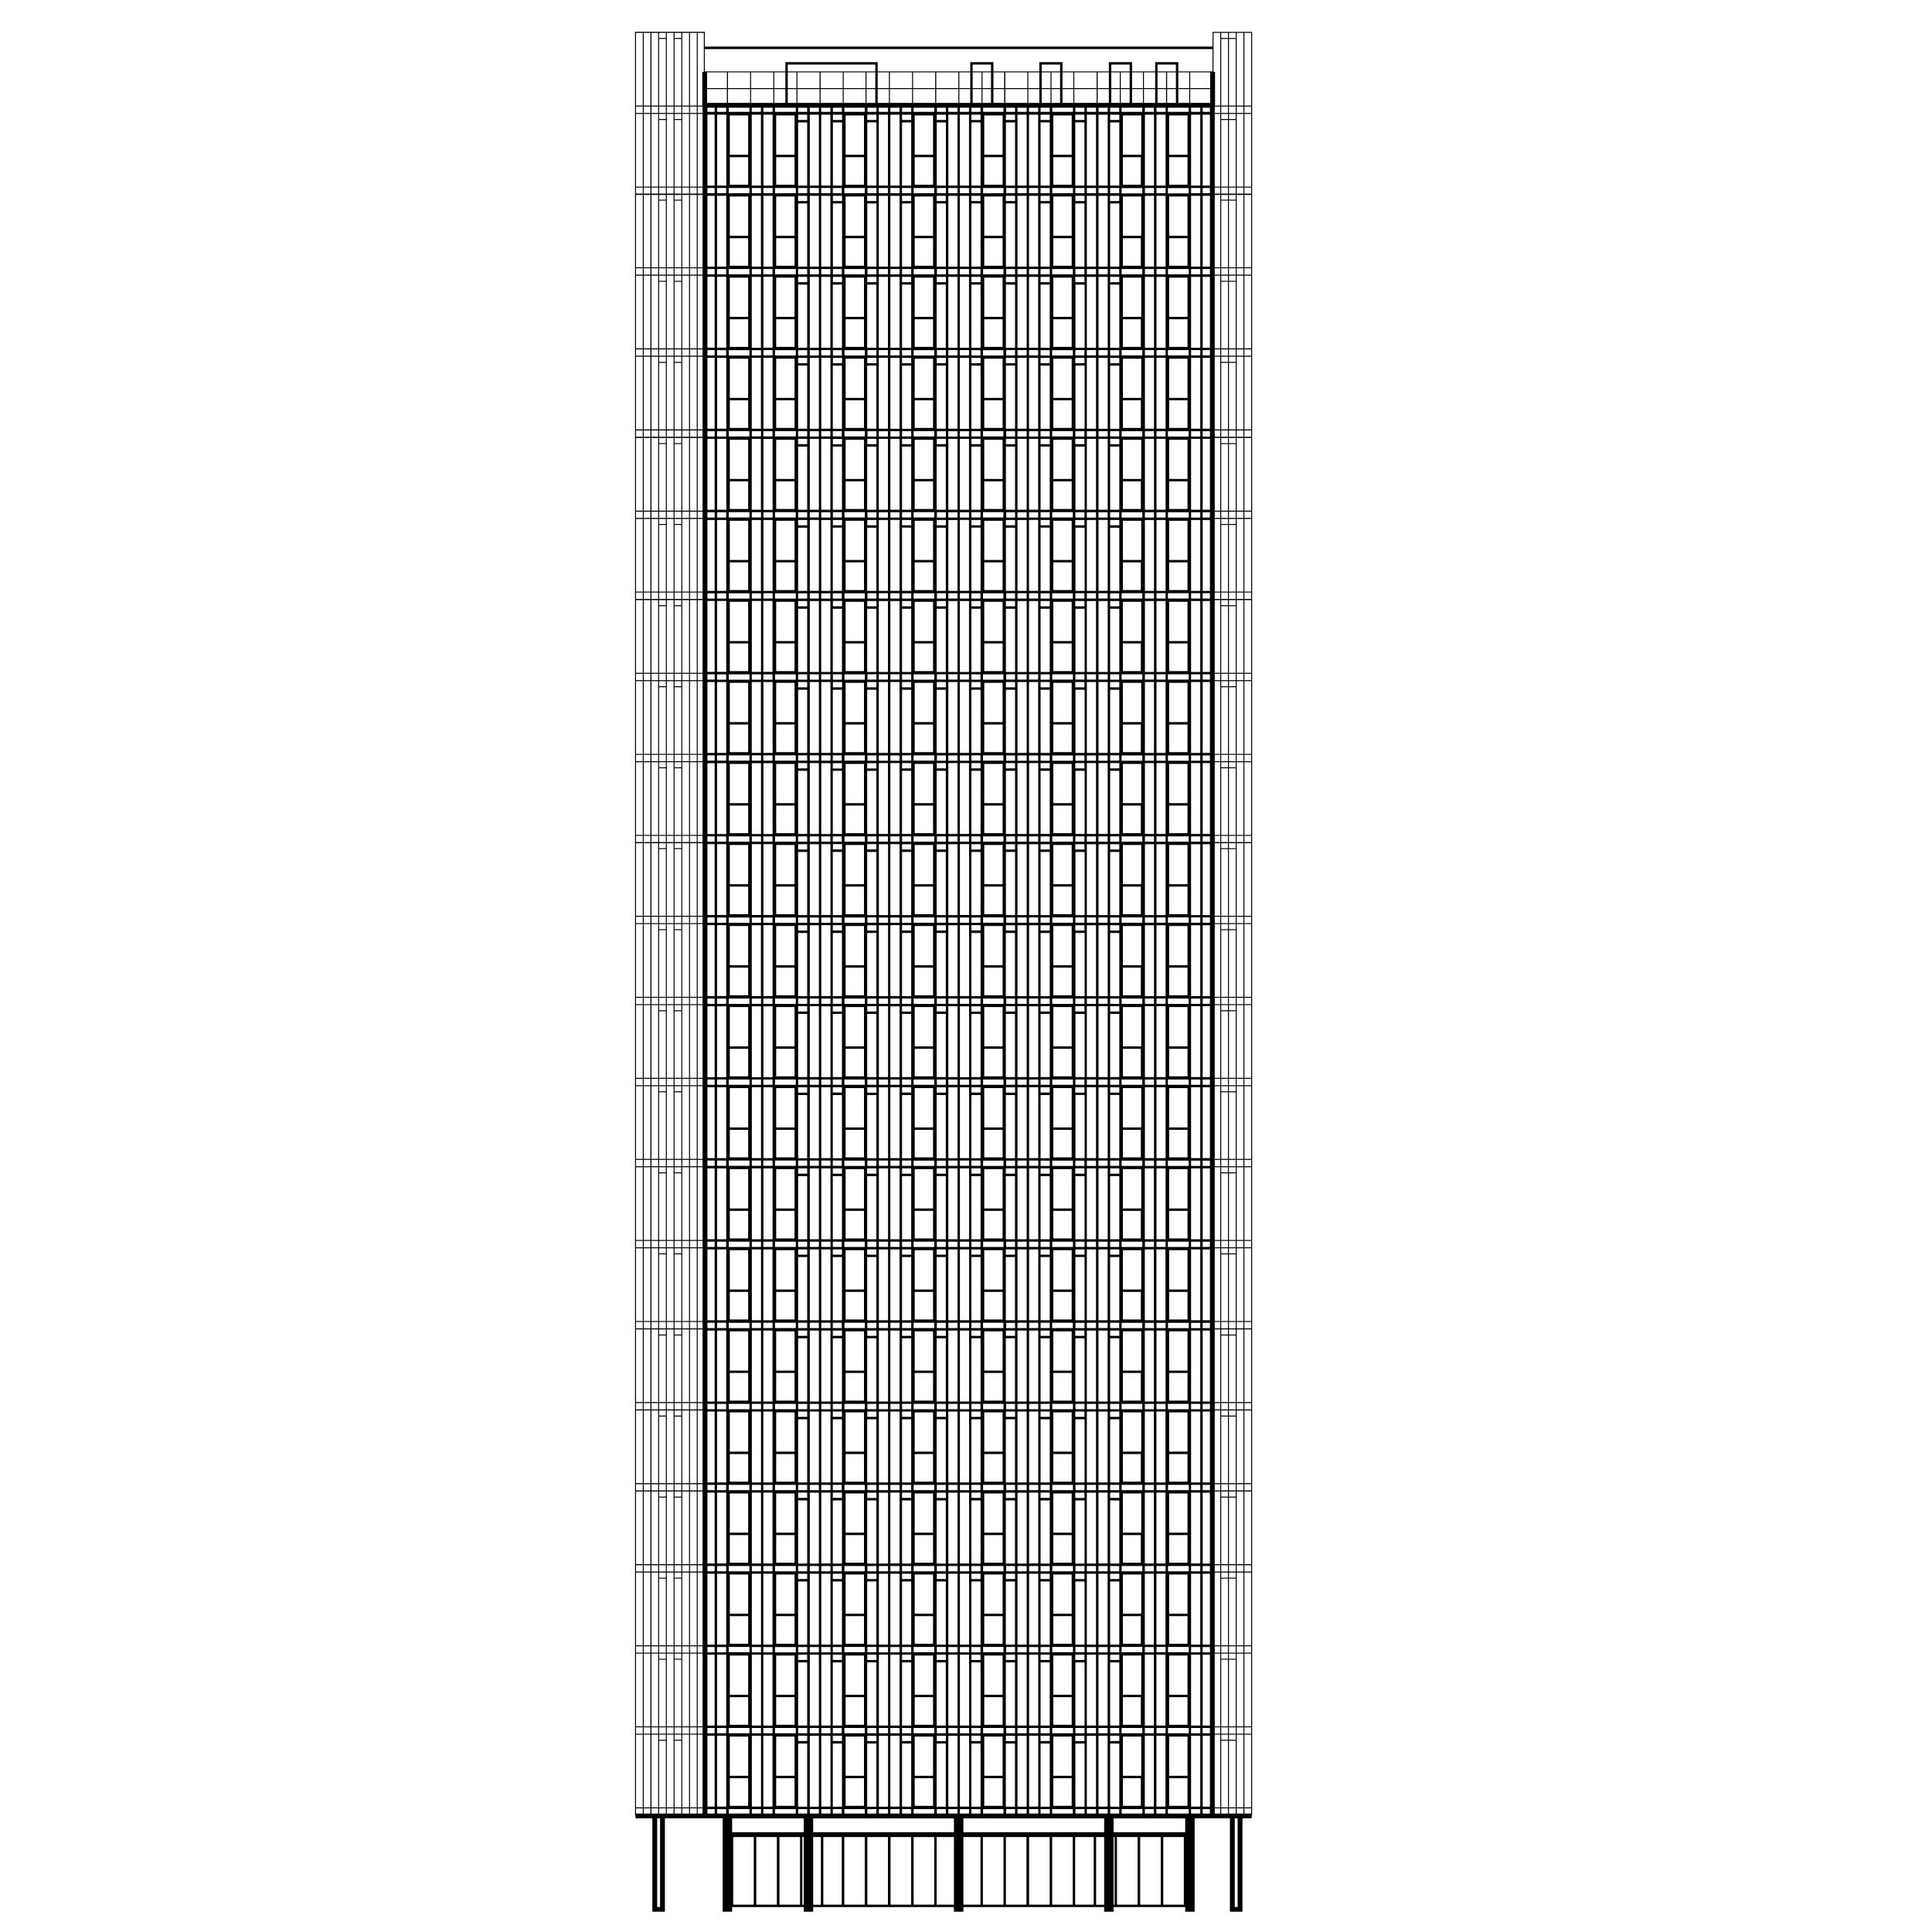 <?xml version="1.0" encoding="UTF-8"?><svg id="EALING" xmlns="http://www.w3.org/2000/svg" viewBox="0 0 200 200"><path d="M129.61,3.3h-4.09v1.52h-52.56v-1.43h.02v-.1h-7.24v184.66h.05v.28h1.74v9.67h1.3v-9.67h5.98v9.67h.98v-.48h7.41v.48h.98v-.48h14.57v.48h.98v-.48h14.57v.48h.98v-.48h7.41v.48h.98v-9.67h3.65v9.67h1.3v-9.67h.95v-.28h.05V3.3h0ZM128.72,3.4v7.53h-.7V3.4h.7ZM128.72,11.69h-.7v-.66h.7v.66ZM128.72,19.32h-.7v-7.53h.7v7.53ZM128.72,20.04h-.7v-.62h.7v.62ZM128.72,27.67h-.7v-7.49h.7v7.49ZM128.72,53.61h-.7v-.64h.7v.64ZM128.72,61.24h-.7v-7.52h.7v7.52ZM128.72,70.41h-.7v-.66h.7v.66ZM128.72,78.04h-.7v-7.53h.7v7.53ZM128.72,78.8h-.7v-.66h.7v.66ZM128.72,86.43h-.7v-7.53h.7v7.53ZM128.72,87.17h-.7v-.64h.7v.64ZM128.72,94.8h-.7v-7.51h.7v7.51ZM128.72,95.56h-.7v-.66h.7v.66ZM128.72,103.19h-.7v-7.53h.7v7.53ZM128.72,103.95h-.7v-.66h.7v.66ZM128.72,111.58h-.7v-7.53h.7v7.53ZM128.72,112.34h-.7v-.66h.7v.66ZM128.72,119.97h-.7v-7.53h.7v7.53ZM128.72,120.73h-.7v-.66h.7v.66ZM128.72,128.36h-.7v-7.53h.7v7.53ZM128.72,129.12h-.7v-.66h.7v.66ZM128.72,136.75h-.7v-7.53h.7v7.53ZM128.72,171.08h-.7v-.66h.7v.66ZM128.72,178.71h-.7v-7.53h.7v7.53ZM128.72,179.47h-.7v-.66h.7v.66ZM128.72,187.1h-.7v-7.53h.7v7.53ZM128.72,187.74h-.7v-.54h.7v.54ZM87.4,190.17h2.12v7h-2.12v-7ZM89.79,190.17h2.13v7h-2.13v-7ZM92.19,190.17h2.13v7h-2.13v-7ZM94.58,190.17h2.13v7h-2.13v-7ZM96.96,190.17h1.79v7h-1.79v-7ZM85.23,190.17h1.91v7h-1.91v-7ZM98.75,189.67h-14.57v-1.43h14.57v1.43ZM66.64,179.57h.69v7.53h-.69v-7.53ZM66.64,178.81h.69v.66h-.69v-.66ZM66.64,171.18h.69v7.53h-.69v-7.53ZM66.64,170.42h.69v.66h-.69v-.66ZM66.64,129.22h.69v7.53h-.69v-7.53ZM66.64,128.46h.69v.66h-.69v-.66ZM66.64,120.83h.69v7.53h-.69v-7.53ZM66.64,120.07h.69v.66h-.69v-.66ZM66.64,112.44h.69v7.53h-.69v-7.53ZM66.64,111.68h.69v.66h-.69v-.66ZM66.64,104.05h.69v7.53h-.69v-7.53ZM66.64,103.29h.69v.66h-.69v-.66ZM66.64,95.66h.69v7.53h-.69v-7.53ZM66.64,94.9h.69v.66h-.69v-.66ZM66.64,87.29h.69v7.51h-.69v-7.51ZM66.64,86.53h.69v.64h-.69v-.64ZM66.64,78.9h.69v7.53h-.69v-7.53ZM66.64,78.14h.69v.66h-.69v-.66ZM66.64,70.51h.69v7.53h-.69v-7.53ZM66.64,69.75h.69v.66h-.69v-.66ZM66.64,53.72h.69v7.52h-.69v-7.52ZM66.64,52.97h.69v.64h-.69v-.64ZM66.64,20.18h.69v7.49h-.69v-7.49ZM66.64,19.42h.69v.62h-.69v-.62ZM66.64,11.79h.69v7.53h-.69v-7.53ZM66.64,11.03h.69v.66h-.69v-.66ZM68.23,4.03h.7v6.9h-.7v-6.9ZM69.83,4.03h.7v6.9h-.7v-6.9ZM90.61,7.39h-9.06v-.71h9.06v.71ZM102.59,7.39h-1.9v-.71h1.9v.71ZM109.74,7.39h-1.9v-.71h1.9v.71ZM116.94,7.39h-1.9v-.71h1.9v.71ZM121.73,7.39h-1.9v-.71h1.9v.71ZM126.42,4.03h.7v6.9h-.7v-6.9ZM127.92,11.69h-.7v-.66h.7v.66ZM127.92,20.04h-.7v-.62h.7v.62ZM127.92,53.61h-.7v-.64h.7v.64ZM127.92,70.41h-.7v-.66h.7v.66ZM127.92,78.8h-.7v-.66h.7v.66ZM127.92,87.17h-.7v-.64h.7v.64ZM127.92,95.56h-.7v-.66h.7v.66ZM127.92,103.95h-.7v-.66h.7v.66ZM127.92,112.34h-.7v-.66h.7v.66ZM127.92,120.73h-.7v-.66h.7v.66ZM127.92,129.12h-.7v-.66h.7v.66ZM127.92,171.08h-.7v-.66h.7v.66ZM127.92,179.47h-.7v-.66h.7v.66ZM123.05,187.74h-2.15v-.46h2.15v.46ZM68.13,187.74h-.69v-.54h.69v.54ZM89.6,9.12h-2.26v-1.63h2.26v1.63ZM127.12,19.32h-.7v-6.9h.7v6.9ZM127.12,20.04h-.7v-.62h.7v.62ZM127.12,27.67h-.7v-6.9h.7v6.9ZM127.12,36.06h-.7v-6.89h.7v6.89ZM127.12,44.45h-.7v-6.89h.7v6.89ZM127.12,52.86h-.7v-6.89h.7v6.89ZM127.12,53.61h-.7v-.64h.7v.64ZM127.12,61.24h-.7v-6.9h.7v6.9ZM127.12,69.65h-.7v-6.9h.7v6.9ZM127.12,70.41h-.7v-.66h.7v.66ZM127.12,78.04h-.7v-6.9h.7v6.9ZM127.12,78.8h-.7v-.66h.7v.66ZM127.12,86.43h-.7v-6.9h.7v6.9ZM127.12,87.17h-.7v-.64h.7v.64ZM127.12,94.8h-.7v-6.9h.7v6.9ZM127.12,95.56h-.7v-.66h.7v.66ZM127.12,103.19h-.7v-6.9h.7v6.9ZM127.12,103.95h-.7v-.66h.7v.66ZM127.12,111.58h-.7v-6.9h.7v6.9ZM127.12,112.34h-.7v-.66h.7v.66ZM127.12,119.97h-.7v-6.9h.7v6.9ZM127.12,120.73h-.7v-.66h.7v.66ZM127.12,128.36h-.7v-6.9h.7v6.9ZM127.12,129.12h-.7v-.66h.7v.66ZM127.12,136.75h-.7v-6.9h.7v6.9ZM127.12,145.14h-.7v-6.89h.7v6.89ZM127.12,153.53h-.7v-6.89h.7v6.89ZM127.12,161.92h-.7v-6.89h.7v6.89ZM127.12,170.32h-.7v-6.9h.7v6.9ZM127.12,171.08h-.7v-.66h.7v.66ZM127.12,178.71h-.7v-6.9h.7v6.9ZM127.12,179.47h-.7v-.66h.7v.66ZM127.12,180.1h-.7v-.53h.7v.53ZM113.46,187.74h-.95v-.46h.95v.46ZM70.53,180.1h-.7v-.53h.7v.53ZM68.93,180.1h-.7v-.53h.7v.53ZM68.23,12.42h.7v6.9h-.7v-6.9ZM69.83,12.42h.7v6.9h-.7v-6.9ZM126.32,20.04h-.57v-.62h.57v.62ZM126.32,20.77v6.9h-.57v-7.49h.57v.59ZM126.32,36.06h-.57v-7.52h.57v7.52ZM126.32,44.45h-.57v-7.52h.57v7.52ZM126.32,52.86h-.57v-7.52h.57v7.52ZM126.32,53.61h-.57v-.64h.57v.64ZM126.32,54.34v6.9h-.57v-7.52h.57v.62ZM126.32,69.65h-.57v-7.53h.57v7.53ZM126.32,70.41h-.57v-.66h.57v.66ZM126.32,71.14v6.9h-.57v-7.53h.57v.63ZM126.32,78.8h-.57v-.66h.57v.66ZM126.32,79.53v6.9h-.57v-7.53h.57v.63ZM126.32,87.17h-.57v-.64h.57v.64ZM126.32,87.9v6.9h-.57v-7.51h.57v.61ZM126.32,95.56h-.57v-.66h.57v.66ZM126.32,96.29v6.9h-.57v-7.53h.57v.63ZM126.32,103.95h-.57v-.66h.57v.66ZM126.32,104.68v6.9h-.57v-7.53h.57v.63ZM126.32,112.34h-.57v-.66h.57v.66ZM126.32,113.07v6.9h-.57v-7.53h.57v.63ZM126.32,120.73h-.57v-.66h.57v.66ZM126.32,121.46v6.9h-.57v-7.53h.57v.63ZM126.32,129.12h-.57v-.66h.57v.66ZM126.32,129.85v6.9h-.57v-7.53h.57v.63ZM126.32,145.14h-.57v-7.52h.57v7.52ZM126.32,153.53h-.57v-7.52h.57v7.52ZM126.32,161.92h-.57v-7.52h.57v7.52ZM126.32,170.32h-.57v-7.53h.57v7.53ZM126.32,171.08h-.57v-.66h.57v.66ZM126.32,171.81v6.9h-.57v-7.53h.57v.63ZM122.93,183.83h-1.9v-4.06h1.9v4.06ZM122.93,186.94h-1.9v-2.86h1.9v2.86ZM120.66,179.43h-.94v-.55h.94v.55ZM103.88,187.74h-2.11v-.46h2.11v.46ZM89.52,187.74h-2.11v-.46h2.11v.46ZM67.44,171.18h.69v7.53h-.69v-7.53ZM67.44,170.42h.69v.66h-.69v-.66ZM67.44,162.79h.69v7.53h-.69v-7.53ZM67.44,154.4h.69v7.52h-.69v-7.52ZM67.44,146.01h.69v7.52h-.69v-7.52ZM67.44,137.62h.69v7.52h-.69v-7.52ZM67.44,129.22h.69v7.53h-.69v-7.53ZM67.44,128.46h.69v.66h-.69v-.66ZM67.44,120.83h.69v7.53h-.69v-7.53ZM67.44,120.07h.69v.66h-.69v-.66ZM67.44,112.44h.69v7.53h-.69v-7.53ZM67.44,111.68h.69v.66h-.69v-.66ZM67.44,104.05h.69v7.53h-.69v-7.53ZM67.44,103.29h.69v.66h-.69v-.66ZM67.44,95.66h.69v7.53h-.69v-7.53ZM67.44,94.9h.69v.66h-.69v-.66ZM67.44,87.29h.69v7.51h-.69v-7.51ZM67.44,86.53h.69v.64h-.69v-.64ZM67.44,78.9h.69v7.53h-.69v-7.53ZM67.44,78.14h.69v.66h-.69v-.66ZM67.44,70.51h.69v7.53h-.69v-7.53ZM67.44,69.75h.69v.66h-.69v-.66ZM67.44,62.12h.69v7.53h-.69v-7.53ZM67.44,53.72h.69v7.52h-.69v-7.52ZM67.44,52.97h.69v.64h-.69v-.64ZM67.44,45.34h.69v7.52h-.69v-7.52ZM67.44,36.93h.69v7.52h-.69v-7.52ZM67.44,28.54h.69v7.52h-.69v-7.52ZM67.44,20.18h.69v7.49h-.69v-7.49ZM105.08,180.24h-.95v-.55h.95v.55ZM97.92,180.24h-.95v-.55h.95v.55ZM90.73,180.24h-.95v-.55h.95v.55ZM82.25,183.83h-1.9v-4.06h1.9v4.06ZM80.35,184.08h1.9v2.86h-1.9v-2.86ZM80.23,179.43v-.55h2.15v.55h-2.15ZM70.53,171.71h-.7v-.53h.7v.53ZM68.93,171.71h-.7v-.53h.7v.53ZM68.23,171.08v-.66h.7v.66h-.7ZM69.03,170.42h.7v.66h-.7v-.66ZM68.23,129.85h.7v6.9h-.7v-6.9ZM68.23,129.22h.7v.53h-.7v-.53ZM68.23,128.46h.7v.66h-.7v-.66ZM68.23,121.46h.7v6.9h-.7v-6.9ZM68.23,120.83h.7v.53h-.7v-.53ZM68.23,120.07h.7v.66h-.7v-.66ZM68.23,113.07h.7v6.9h-.7v-6.9ZM68.23,112.44h.7v.53h-.7v-.53ZM68.23,111.68h.7v.66h-.7v-.66ZM68.23,104.68h.7v6.9h-.7v-6.9ZM68.23,104.05h.7v.53h-.7v-.53ZM68.23,103.29h.7v.66h-.7v-.66ZM68.23,96.29h.7v6.9h-.7v-6.9ZM68.23,95.66h.7v.53h-.7v-.53ZM68.23,94.9h.7v.66h-.7v-.66ZM68.23,87.9h.7v6.9h-.7v-6.9ZM68.23,87.29h.7v.51h-.7v-.51ZM68.23,86.53h.7v.64h-.7v-.64ZM68.23,79.53h.7v6.9h-.7v-6.9ZM68.23,78.9h.7v.53h-.7v-.53ZM68.23,78.14h.7v.66h-.7v-.66ZM68.23,71.14h.7v6.9h-.7v-6.9ZM68.23,70.51h.7v.53h-.7v-.53ZM68.23,69.75h.7v.66h-.7v-.66ZM68.23,54.34h.7v6.9h-.7v-6.9ZM68.23,53.72h.7v.52h-.7v-.52ZM68.23,52.97h.7v.64h-.7v-.64ZM68.23,20.77h.7v6.9h-.7v-6.9ZM69.83,20.77h.7v6.9h-.7v-6.9ZM122.93,175.44h-1.9v-4.06h1.9v4.06ZM121.03,175.69h1.9v2.86h-1.9v-2.86ZM120.66,171.04h-.94v-.55h.94v.55ZM114.92,172.09h.95v6.54h-.95v-6.54ZM112.26,171.84h-.95v-.55h.95v.55ZM111.07,179.43h-2.14v-.55h2.14v.55ZM69.03,129.85v-.63h.7v7.53h-.7v-6.9ZM69.03,128.46h.7v.66h-.7v-.66ZM69.03,121.46v-.63h.7v7.53h-.7v-6.9ZM69.03,120.07h.7v.66h-.7v-.66ZM69.03,113.07v-.63h.7v7.53h-.7v-6.9ZM69.03,111.68h.7v.66h-.7v-.66ZM69.03,104.68v-.63h.7v7.53h-.7v-6.9ZM69.03,103.29h.7v.66h-.7v-.66ZM69.03,96.29v-.63h.7v7.53h-.7v-6.9ZM69.03,94.9h.7v.66h-.7v-.66ZM69.03,87.9v-.61h.7v7.51h-.7v-6.9ZM69.03,86.53h.7v.64h-.7v-.64ZM69.03,79.53v-.63h.7v7.53h-.7v-6.9ZM69.03,78.14h.7v.66h-.7v-.66ZM69.03,71.14v-.63h.7v7.53h-.7v-6.9ZM69.83,69.75h.7v.66h-.7v-.66ZM69.03,54.34v-.62h.7v7.52h-.7v-6.9ZM69.83,52.97h.7v.64h-.7v-.64ZM118.51,11.15h.94v.43h-.94v-.43ZM125.25,19.21h-.75v-7.34h.75v7.34ZM107.72,172.09h.95v6.54h-.95v-6.54ZM105.08,171.84h-.95v-.55h.95v.55ZM103.88,179.43h-2.11v-.55h2.11v.55ZM100.56,172.09h.95v6.54h-.95v-6.54ZM97.92,171.84h-.95v-.55h.95v.55ZM96.71,179.43h-2.13v-.55h2.13v.55ZM93.38,172.09h.95v6.54h-.95v-6.54ZM90.73,171.84h-.95v-.55h.95v.55ZM89.52,179.43h-2.11v-.55h2.11v.55ZM86.21,172.09h.95v6.54h-.95v-6.54ZM69.83,162.79h.7v.53h-.7v-.53ZM69.83,129.85h.7v6.9h-.7v-6.9ZM69.83,129.22h.7v.53h-.7v-.53ZM69.83,128.46h.7v.66h-.7v-.66ZM69.83,121.46h.7v6.9h-.7v-6.9ZM69.83,120.83h.7v.53h-.7v-.53ZM69.83,120.07h.7v.66h-.7v-.66ZM69.83,113.07h.7v6.9h-.7v-6.9ZM69.83,112.44h.7v.53h-.7v-.53ZM69.83,111.68h.7v.66h-.7v-.66ZM69.83,104.68h.7v6.9h-.7v-6.9ZM69.83,104.05h.7v.53h-.7v-.53ZM69.83,103.29h.7v.66h-.7v-.66ZM69.83,96.29h.7v6.9h-.7v-6.9ZM69.83,95.66h.7v.53h-.7v-.53ZM69.83,94.9h.7v.66h-.7v-.66ZM69.83,87.9h.7v6.9h-.7v-6.9ZM69.83,87.29h.7v.51h-.7v-.51ZM69.83,86.53h.7v.64h-.7v-.64ZM69.83,79.53h.7v6.9h-.7v-6.9ZM69.83,78.9h.7v.53h-.7v-.53ZM69.83,78.14h.7v.66h-.7v-.66ZM69.83,71.14h.7v6.9h-.7v-6.9ZM70.63,70.51h.7v7.53h-.7v-7.53ZM70.63,69.75h.7v.66h-.7v-.66ZM69.83,54.34h.7v6.9h-.7v-6.9ZM70.63,53.72h.7v7.52h-.7v-7.52ZM70.63,52.97h.7v.64h-.7v-.64ZM125.25,161.86h-.75v-7.34h.75v7.34ZM122.93,167.05h-1.9v-4.06h1.9v4.06ZM121.03,167.3h1.9v2.86h-1.9v-2.86ZM120.66,162.66h-.94v-.55h.94v.55ZM118.14,175.44h-1.9v-4.06h1.9v4.06ZM114.92,163.71h.95v6.54h-.95v-6.54ZM112.26,163.46h-.95v-.55h.95v.55ZM111.07,171.04h-2.14v-.55h2.14v.55ZM110.94,175.44h-1.9v-4.06h1.9v4.06ZM82.25,175.44h-1.9v-4.06h1.9v4.06ZM80.35,175.69h1.9v2.86h-1.9v-2.86ZM70.63,129.85v-.63h.7v7.53h-.7v-6.9ZM70.63,128.46h.7v.66h-.7v-.66ZM70.63,121.46v-.63h.7v7.53h-.7v-6.9ZM70.63,120.07h.7v.66h-.7v-.66ZM70.63,113.07v-.63h.7v7.53h-.7v-6.9ZM70.63,111.68h.7v.66h-.7v-.66ZM70.63,104.68v-.63h.7v7.53h-.7v-6.9ZM70.63,103.29h.7v.66h-.7v-.66ZM70.63,96.29v-.63h.7v7.53h-.7v-6.9ZM70.63,94.9h.7v.66h-.7v-.66ZM70.63,87.9v-.61h.7v7.51h-.7v-6.9ZM70.63,86.53h.7v.64h-.7v-.64ZM70.63,79.53v-.63h.7v7.53h-.7v-6.9ZM70.63,78.14h.7v.66h-.7v-.66ZM71.43,70.51h.7v7.53h-.7v-7.53ZM71.43,69.75h.7v.66h-.7v-.66ZM71.43,53.72h.7v7.52h-.7v-7.52ZM71.43,52.97h.7v.64h-.7v-.64ZM87.15,11.15v.43h-.93v-.43h.93ZM89.52,11.58h-2.11v-.43h2.11v.43ZM105.33,11.87h.95v7.34h-.95v-7.34ZM112.51,11.87h.95v7.34h-.95v-7.34ZM124.25,36h-.95v-7.34h.95v7.34ZM124.25,36.79h-.95v-.55h.95v.55ZM124.25,44.38h-.95v-7.34h.95v7.34ZM124.25,45.19h-.95v-.55h.95v.55ZM124.25,61.96h-.95v-.55h.95v.55ZM125.25,128.29h-.75v-7.34h.75v7.34ZM124.25,145.08h-.95v-7.34h.95v7.34ZM124.25,145.88h-.95v-.55h.95v.55ZM124.25,153.46h-.95v-7.34h.95v7.34ZM124.25,154.26h-.95v-.55h.95v.55ZM107.72,163.71h.95v6.54h-.95v-6.54ZM105.08,163.46h-.95v-.55h.95v.55ZM103.88,171.04h-2.11v-.55h2.11v.55ZM103.79,175.44h-1.9v-4.06h1.9v4.06ZM100.56,163.71h.95v6.54h-.95v-6.54ZM97.92,163.46h-.95v-.55h.95v.55ZM96.71,171.04h-2.13v-.55h2.13v.55ZM96.59,175.44h-1.9v-4.06h1.9v4.06ZM93.38,163.71h.95v6.54h-.95v-6.54ZM90.73,163.46h-.95v-.55h.95v.55ZM89.52,171.04h-2.11v-.55h2.11v.55ZM89.44,175.44h-1.9v-4.06h1.9v4.06ZM86.21,163.71h.95v6.54h-.95v-6.54ZM72.23,162.03h.5v.65h-.5v-.65ZM71.43,129.22h.7v7.53h-.7v-7.53ZM71.43,128.46h.7v.66h-.7v-.66ZM71.43,120.83h.7v7.53h-.7v-7.53ZM71.43,120.07h.7v.66h-.7v-.66ZM71.43,112.44h.7v7.53h-.7v-7.53ZM71.43,111.68h.7v.66h-.7v-.66ZM71.43,104.05h.7v7.53h-.7v-7.53ZM71.43,103.29h.7v.66h-.7v-.66ZM71.43,95.66h.7v7.53h-.7v-7.53ZM71.43,94.9h.7v.66h-.7v-.66ZM71.43,87.29h.7v7.51h-.7v-7.51ZM71.43,86.53h.7v.64h-.7v-.64ZM71.43,78.9h.7v7.53h-.7v-7.53ZM72.23,78.14h.5v.66h-.5v-.66ZM72.23,70.51h.5v7.53h-.5v-7.53ZM72.23,69.75h.5v.66h-.5v-.66ZM72.23,53.72h.5v7.52h-.5v-7.52ZM72.23,52.97h.5v.64h-.5v-.64ZM73.23,27.85h.75v.55h-.75v-.55ZM121.03,19.12v-2.85h1.9v2.85h-1.9ZM124.25,53.58h-.95v-.55h.95v.55ZM124.25,70.35h-.95v-.55h.95v.55ZM124.25,77.94h-.95v-7.34h.95v7.34ZM124.25,78.75h-.95v-.55h.95v.55ZM124.25,86.33h-.95v-7.34h.95v7.34ZM124.25,87.13h-.95v-.55h.95v.55ZM124.25,94.73h-.95v-7.34h.95v7.34ZM124.25,95.52h-.95v-.55h.95v.55ZM124.25,103.12h-.95v-7.34h.95v7.34ZM124.25,103.92h-.95v-.55h.95v.55ZM124.25,111.5h-.95v-7.34h.95v7.34ZM124.25,112.3h-.95v-.55h.95v.55ZM124.25,119.89h-.95v-7.34h.95v7.34ZM124.25,120.7h-.95v-.55h.95v.55ZM122.93,158.66h-1.9v-4.06h1.9v4.06ZM121.03,158.91h1.9v2.86h-1.9v-2.86ZM120.66,154.26h-.94v-.55h.94v.55ZM118.14,167.05h-1.9v-4.06h1.9v4.06ZM114.92,155.32h.95v6.54h-.95v-6.54ZM112.26,155.07h-.95v-.55h.95v.55ZM111.07,162.66h-2.14v-.55h2.14v.55ZM110.94,167.05h-1.9v-4.06h1.9v4.06ZM80.35,167.3h1.9v2.86h-1.9v-2.86ZM80.35,167.05v-4.06h1.9v4.06h-1.9ZM72.23,129.22h.5v7.53h-.5v-7.53ZM72.23,128.46h.5v.66h-.5v-.66ZM72.23,120.83h.5v7.53h-.5v-7.53ZM72.23,120.07h.5v.66h-.5v-.66ZM72.23,112.44h.5v7.53h-.5v-7.53ZM72.23,111.68h.5v.66h-.5v-.66ZM72.23,104.05h.5v7.53h-.5v-7.53ZM72.23,103.29h.5v.66h-.5v-.66ZM72.23,95.66h.5v7.53h-.5v-7.53ZM72.23,94.9h.5v.66h-.5v-.66ZM72.23,87.29h.5v7.51h-.5v-7.51ZM72.23,86.53h.5v.64h-.5v-.64ZM74.23,28.65h.95v7.34h-.95v-7.34ZM75.55,19.12v-2.85h1.9v2.85h-1.9ZM80.35,19.12v-2.85h1.9v2.85h-1.9ZM94.69,19.12v-2.85h1.9v2.85h-1.9ZM101.89,19.12v-2.85h1.9v2.85h-1.9ZM109.04,19.12v-2.85h1.9v2.85h-1.9ZM118.1,19.12h-1.86v-2.85h1.86v2.85ZM107.72,155.32h.95v6.54h-.95v-6.54ZM105.08,155.07h-.95v-.55h.95v.55ZM103.88,162.66h-2.11v-.55h2.11v.55ZM103.79,167.05h-1.9v-4.06h1.9v4.06ZM100.56,155.32h.95v6.54h-.95v-6.54ZM97.92,155.07h-.95v-.55h.95v.55ZM96.71,162.66h-2.13v-.55h2.13v.55ZM96.59,167.05h-1.9v-4.06h1.9v4.06ZM93.38,155.32h.95v6.54h-.95v-6.54ZM90.73,155.07h-.95v-.55h.95v.55ZM89.52,162.66h-2.11v-.55h2.11v.55ZM89.44,167.05h-1.9v-4.06h1.9v4.06ZM86.21,155.32h.95v6.54h-.95v-6.54ZM87.54,19.12v-2.85h1.9v2.85h-1.9ZM122.93,32.8h-1.9v-4.06h1.9v4.06ZM122.93,35.91h-1.9v-2.86h1.9v2.86ZM120.66,36h-.94v-7.34h.94v7.34ZM122.93,41.19h-1.9v-4.06h1.9v4.06ZM122.93,44.3h-1.9v-2.86h1.9v2.86ZM120.66,44.38h-.94v-7.34h.94v7.34ZM122.93,49.58h-1.9v-4.06h1.9v4.06ZM122.93,52.69h-1.9v-2.86h1.9v2.86ZM120.66,52.77h-.94v-7.34h.94v7.34ZM122.93,57.97h-1.9v-4.06h1.9v4.06ZM122.93,61.08h-1.9v-2.86h1.9v2.86ZM120.66,61.17h-.94v-7.34h.94v7.34ZM122.93,66.36h-1.9v-4.06h1.9v4.06ZM122.93,141.88h-1.9v-4.06h1.9v4.06ZM122.93,144.99h-1.9v-2.86h1.9v2.86ZM120.66,145.08h-.94v-7.34h.94v7.34ZM118.14,158.66h-1.9v-4.06h1.9v4.06ZM114.92,146.92h.95v6.54h-.95v-6.54ZM112.26,146.67h-.95v-.55h.95v.55ZM111.07,154.26h-2.14v-.55h2.14v.55ZM110.94,158.66h-1.9v-4.06h1.9v4.06ZM80.35,158.91h1.9v2.86h-1.9v-2.86ZM80.35,158.66v-4.06h1.9v4.06h-1.9ZM75.44,36.25h2.14v.55h-2.14v-.55ZM94.58,19.46h2.13v.54h0s-2.13.01-2.13.01v-.55ZM104.16,20.27h.92v.54h-.95v-.54h.03ZM111.33,20.27h.94v.54h-.95v-.54h0ZM122.93,74.75h-1.9v-4.06h1.9v4.06ZM122.93,77.86h-1.9v-2.86h1.9v2.86ZM120.66,77.94h-.94v-7.34h.94v7.34ZM122.93,83.14h-1.9v-4.06h1.9v4.06ZM122.93,86.25h-1.9v-2.86h1.9v2.86ZM120.66,86.33h-.94v-7.34h.94v7.34ZM122.93,91.53h-1.9v-4.06h1.9v4.06ZM122.93,94.64h-1.9v-2.86h1.9v2.86ZM120.66,94.73h-.94v-7.34h.94v7.34ZM122.93,99.92h-1.9v-4.06h1.9v4.06ZM122.93,103.03h-1.9v-2.86h1.9v2.86ZM120.66,103.12h-.94v-7.34h.94v7.34ZM122.93,108.32h-1.9v-4.07h1.9v4.07ZM122.93,111.42h-1.9v-2.85h1.9v2.85ZM120.66,111.5h-.94v-7.34h.94v7.34ZM122.93,116.71h-1.9v-4.07h1.9v4.07ZM122.93,119.81h-1.9v-2.85h1.9v2.85ZM120.66,119.89h-.94v-7.34h.94v7.34ZM122.93,133.49h-1.9v-4.07h1.9v4.07ZM122.93,136.59h-1.9v-2.85h1.9v2.85ZM107.72,146.92h.95v6.54h-.95v-6.54ZM105.08,146.67h-.95v-.55h.95v.55ZM103.88,154.26h-2.11v-.55h2.11v.55ZM103.79,158.66h-1.9v-4.06h1.9v4.06ZM100.56,146.92h.95v6.54h-.95v-6.54ZM97.92,146.67h-.95v-.55h.95v.55ZM96.71,154.26h-2.13v-.55h2.13v.55ZM96.59,158.66h-1.9v-4.06h1.9v4.06ZM93.38,146.92h.95v6.54h-.95v-6.54ZM90.73,146.67h-.95v-.55h.95v.55ZM89.52,154.26h-2.11v-.55h2.11v.55ZM89.44,158.66h-1.9v-4.06h1.9v4.06ZM86.21,146.92h.95v6.54h-.95v-6.54ZM75.44,44.63h2.14v.55h-2.14v-.55ZM77.45,32.8h-1.9v-4.06h1.9v4.06ZM75.55,33.05h1.9v2.86h-1.9v-2.86ZM77.83,36.25h.95v.55h-.95v-.55ZM89.79,20.27h.93v.54h-.95v-.54h.02ZM96.98,20.27h.93v.54h-.95v-.54h.02ZM119.46,36h-.94v-7.34h.94v7.34ZM119.46,36.79h-.94v-.55h.94v.55ZM119.46,44.38h-.94v-7.34h.94v7.34ZM119.46,45.19h-.94v-.55h.94v.55ZM119.46,52.77h-.94v-7.34h.94v7.34ZM119.46,53.58h-.94v-.55h.94v.55ZM119.46,61.17h-.94v-7.34h.94v7.34ZM118.14,150.27h-1.9v-4.06h1.9v4.06ZM114.92,138.54h.95v6.54h-.95v-6.54ZM112.26,138.29h-.95v-.55h.95v.55ZM111.07,145.88h-2.14v-.55h2.14v.55ZM110.94,150.27h-1.9v-4.06h1.9v4.06ZM80.35,150.52h1.9v2.86h-1.9v-2.86ZM80.35,150.27v-4.06h1.9v4.06h-1.9ZM74.23,62.21h.95v7.34h-.95v-7.34ZM109.04,27.51v-2.85h1.9v2.85h-1.9ZM118.1,27.51h-1.86v-2.85h1.86v2.85ZM119.46,69.56h-.94v-7.34h.94v7.34ZM119.46,70.35h-.94v-.55h.94v.55ZM119.46,77.94h-.94v-7.34h.94v7.34ZM119.46,78.75h-.94v-.55h.94v.55ZM119.46,86.33h-.94v-7.34h.94v7.34ZM119.46,87.13h-.94v-.55h.94v.55ZM119.46,94.73h-.94v-7.34h.94v7.34ZM119.46,95.52h-.94v-.55h.94v.55ZM119.46,103.12h-.94v-7.34h.94v7.34ZM119.46,103.92h-.94v-.55h.94v.55ZM119.46,111.5h-.94v-7.34h.94v7.34ZM119.46,112.3h-.94v-.55h.94v.55ZM119.46,119.89h-.94v-7.34h.94v7.34ZM107.72,138.54h.95v6.54h-.95v-6.54ZM105.08,138.29h-.95v-.55h.95v.55ZM103.88,145.88h-2.11v-.55h2.11v.55ZM103.79,150.27h-1.9v-4.06h1.9v4.06ZM100.56,138.54h.95v6.54h-.95v-6.54ZM97.92,138.29h-.95v-.55h.95v.55ZM96.71,145.88h-2.13v-.55h2.13v.55ZM96.59,150.27h-1.9v-4.06h1.9v4.06ZM93.38,138.54h.95v6.54h-.95v-6.54ZM90.73,138.29h-.95v-.55h.95v.55ZM89.52,145.88h-2.11v-.55h2.11v.55ZM89.44,150.27h-1.9v-4.06h1.9v4.06ZM86.21,138.54h.95v6.54h-.95v-6.54ZM74.23,87.38h.95v7.34h-.95v-7.34ZM74.23,86.58h.94v.55h-.94v-.55ZM74.23,79h.95v7.34h-.95v-7.34ZM74.23,78.19h.94v.55h-.94v-.55ZM74.23,70.6h.95v7.34h-.95v-7.34ZM74.23,53.83h.95v7.34h-.95v-7.34ZM75.44,53.02h2.14v.55h-2.14v-.55ZM79.02,44.63h.95v.55h-.95v-.55ZM89.44,24.41h-1.9v-4.07h1.9v4.07ZM87.54,27.51v-2.85h1.9v2.85h-1.9ZM94.69,27.51v-2.85h1.9v2.85h-1.9ZM101.89,27.51v-2.85h1.9v2.85h-1.9ZM118.14,141.88h-1.9v-4.06h1.9v4.06ZM116.24,142.13h1.86v2.86h-1.86v-2.86ZM110.94,141.88h-1.9v-4.06h1.9v4.06ZM80.35,142.13h1.9v2.86h-1.9v-2.86ZM80.35,141.88v-4.06h1.9v4.06h-1.9ZM74.23,120.14h.94v.55h-.94v-.55ZM74.23,112.55h.95v7.34h-.95v-7.34ZM74.23,111.75h.94v.55h-.94v-.55ZM74.23,104.17h.95v7.34h-.95v-7.34ZM74.23,103.37h.94v.55h-.94v-.55ZM74.23,95.77h.95v7.34h-.95v-7.34ZM75.44,69.81h2.14v.55h-2.14v-.55ZM77.45,49.58h-1.9v-4.06h1.9v4.06ZM75.55,49.83h1.9v2.86h-1.9v-2.86ZM77.83,53.02h.95v.55h-.95v-.55ZM94.58,27.85h2.13v.55h-2.13v-.55ZM107.72,29.46h.95v6.54h-.95v-6.54ZM114.92,29.46h.95v6.54h-.95v-6.54ZM103.79,141.88h-1.9v-4.06h1.9v4.06ZM96.59,141.88h-1.9v-4.06h1.9v4.06ZM89.44,141.88h-1.9v-4.06h1.9v4.06ZM75.44,94.98h2.14v.55h-2.14v-.55ZM75.44,86.58h2.14v.55h-2.14v-.55ZM75.44,78.19h2.14v.55h-2.14v-.55ZM75.44,61.42h2.14v.55h-2.14v-.55ZM83.83,37.85v-.8h.94v7.34h-.94v-6.54ZM83.83,36.25h.94v.55h-.94v-.55ZM86.21,29.46h.95v6.54h-.95v-6.54ZM93.38,29.46h.95v6.54h-.95v-6.54ZM100.56,29.46h.95v6.54h-.95v-6.54ZM118.1,35.91h-1.86v-2.86h1.86v2.86ZM114.92,130.13h.95v6.54h-.95v-6.54ZM114.92,129.88v-.54h.95v.54h-.95ZM110.94,133.49h-1.9v-4.07h1.9v4.07ZM77.58,129.09h-2.14v-.55h2.14v.54h0ZM75.44,120.14h2.14v.55h-2.14v-.55ZM75.44,111.75h2.14v.55h-2.14v-.55ZM75.44,103.37h2.14v.55h-2.14v-.55ZM77.45,57.97h-1.9v-4.06h1.9v4.06ZM75.55,58.22h1.9v2.86h-1.9v-2.86ZM77.83,61.42h.95v.55h-.95v-.55ZM82.25,49.58h-1.9v-4.06h1.9v4.06ZM80.35,49.83h1.9v2.86h-1.9v-2.86ZM82.62,46.23h.94v6.54h-.94v-6.54ZM85.02,37.04h.95v7.34h-.95v-7.34ZM107.72,37.85h.95v6.54h-.95v-6.54ZM109.04,35.91v-2.86h1.9v2.86h-1.9ZM114.92,37.85h.95v6.54h-.95v-6.54ZM118.1,44.3h-1.86v-2.86h1.86v2.86ZM118.1,52.69h-1.86v-2.86h1.86v2.86ZM118.1,61.08h-1.86v-2.86h1.86v2.86ZM107.72,130.13h.95v6.54h-.95v-6.54ZM103.79,133.49h-1.9v-4.07h1.9v4.07ZM100.56,130.13h.95v6.54h-.95v-6.54ZM96.59,133.49h-1.9v-4.07h1.9v4.07ZM93.38,130.13h.95v6.54h-.95v-6.54ZM89.44,133.49h-1.9v-4.07h1.9v4.07ZM86.21,130.13h.95v6.54h-.95v-6.54ZM77.83,87.38h.95v7.34h-.95v-7.34ZM77.83,79h.95v7.34h-.95v-7.34ZM79.02,78.19h.95v.55h-.95v-.55ZM79.02,62.21h.95v7.34h-.95v-7.34ZM83.83,46.23v-.8h.94v7.34h-.94v-6.54ZM86.21,44.63h.93v.55h-.93v-.55ZM86.21,37.85h.95v6.54h-.95v-6.54ZM87.42,36.25h2.11v.55h-2.11v-.55ZM89.44,32.8h-1.9v-4.06h1.9v4.06ZM87.54,33.05h1.9v2.86h-1.9v-2.86ZM93.38,37.85h.95v6.54h-.95v-6.54ZM94.69,35.91v-2.86h1.9v2.86h-1.9ZM100.56,37.85h.95v6.54h-.95v-6.54ZM101.76,36.25h2.11v.55h-2.11v-.55ZM101.89,35.91v-2.86h1.9v2.86h-1.9ZM118.1,77.86h-1.86v-2.86h1.86v2.86ZM118.1,86.25h-1.86v-2.86h1.86v2.86ZM118.1,94.64h-1.86v-2.86h1.86v2.86ZM118.1,103.03h-1.86v-2.86h1.86v2.86ZM118.1,119.81h-1.86v-2.85h1.86v2.85ZM115.87,113.11h-.95v-.55h.95v.55ZM114.67,113.36v6.54h-.95v-7.34h.95v.8ZM111.07,129.09h-2.14v-.55h2.14v.54h0ZM77.83,112.55h.95v7.34h-.95v-7.34ZM77.83,104.17h.95v7.34h-.95v-7.34ZM79.02,103.37h.95v.55h-.95v-.55ZM83.83,54.62v-.8h.94v7.34h-.94v-6.54ZM83.83,53.02h.94v.55h-.94v-.55ZM86.21,46.23h.95v6.54h-.95v-6.54ZM94.58,36.25h2.13v.55h-2.13v-.55ZM107.72,46.23h.95v6.54h-.95v-6.54ZM109.04,44.3v-2.86h1.9v2.86h-1.9ZM113.46,53.58h-.95v-.55h.95v.55ZM113.46,61.17h-.95v-7.34h.95v7.34ZM113.46,61.96h-.95v-.55h.95v.55ZM114.92,69.81h.94v.55h-.94v-.55ZM114.67,70.35h-.95v-.55h.95v.55ZM114.67,104.96v6.54h-.95v-7.34h.95v.8ZM113.46,119.89h-.95v-7.34h.95v7.34ZM112.26,120.7h-.94v-.55h.94v.55ZM103.88,129.09h-2.11v-.55h2.11v.54h0ZM96.71,129.09h-2.13v-.55h2.13v.54h0ZM89.52,129.09h-2.11v-.55h2.11v.54h0ZM82.25,66.36h-1.9v-4.06h1.9v4.06ZM80.35,66.61h1.9v2.86h-1.9v-2.86ZM82.62,63.02h.94v6.54h-.94v-6.54ZM85.02,53.83h.95v7.34h-.95v-7.34ZM87.42,44.63h2.11v.55h-2.11v-.55ZM89.44,37.13v4.06h-1.9v-4.06h1.9ZM87.54,41.44h1.9v2.86h-1.9v-2.86ZM93.38,46.23h.95v6.54h-.95v-6.54ZM96.59,37.13v4.06h-1.9v-4.06h1.9ZM94.69,41.44h1.9v2.86h-1.9v-2.86ZM100.56,46.23h.95v6.54h-.95v-6.54ZM101.76,44.63h2.11v.55h-2.11v-.55ZM103.79,37.13v4.06h-1.9v-4.06h1.9ZM101.89,41.44h1.9v2.86h-1.9v-2.86ZM112.26,53.58h-.94v-.55h.94v.55ZM112.26,61.96h-.94v-.55h.94v.55ZM113.46,70.35h-.95v-.55h.95v.55ZM113.46,77.94h-.95v-7.34h.95v7.34ZM113.46,78.75h-.95v-.55h.95v.55ZM113.46,86.33h-.95v-7.34h.95v7.34ZM113.46,87.13h-.95v-.55h.95v.55ZM113.46,94.73h-.95v-7.34h.95v7.34ZM113.46,95.52h-.95v-.55h.95v.55ZM113.46,103.12h-.95v-7.34h.95v7.34ZM113.46,103.92h-.95v-.55h.95v.55ZM113.46,111.5h-.95v-7.34h.95v7.34ZM112.26,112.3h-.94v-.55h.94v.55ZM112.26,113.11h-.95v-.55h.95v.55ZM110.94,125.1h-1.9v-4.07h1.9v4.07ZM82.25,83.14h-1.9v-4.06h1.9v4.06ZM80.35,83.39h1.9v2.86h-1.9v-2.86ZM82.62,79.79h.94v6.54h-.94v-6.54ZM83.83,63.02v-.8h.94v7.34h-.94v-6.54ZM86.21,61.42h.93v.55h-.93v-.55ZM86.21,54.62h.95v6.54h-.95v-6.54ZM87.42,53.02h2.11v.55h-2.11v-.55ZM94.58,44.63h2.13v.55h-2.13v-.55ZM107.72,54.62h.95v6.54h-.95v-6.54ZM109.04,52.69v-2.86h1.9v2.86h-1.9ZM112.26,70.35h-.94v-.55h.94v.55ZM112.26,78.75h-.94v-.55h.94v.55ZM112.26,87.13h-.94v-.55h.94v.55ZM112.26,95.52h-.94v-.55h.94v.55ZM112.26,103.92h-.94v-.55h.94v.55ZM112.26,104.71h-.95v-.55h.95v.55ZM111.07,120.7h-2.14v-.55h2.14v.55ZM107.72,121.75h.95v6.54h-.95v-6.54ZM103.79,125.1h-1.9v-4.07h1.9v4.07ZM100.56,121.75h.95v6.54h-.95v-6.54ZM96.59,125.1h-1.9v-4.07h1.9v4.07ZM93.38,121.75h.95v6.54h-.95v-6.54ZM89.44,125.1h-1.9v-4.07h1.9v4.07ZM86.21,121.75h.95v6.54h-.95v-6.54ZM82.62,120.95h.94v.55h-.94v-.55ZM82.25,108.32h-1.9v-4.07h1.9v4.07ZM80.35,111.42v-2.85h1.9v2.85h-1.9ZM82.62,104.96h.94v6.54h-.94v-6.54ZM83.83,79.79v-.8h.94v7.34h-.94v-6.54ZM83.83,71.4v-.8h.94v7.34h-.94v-6.54ZM83.83,69.81h.94v.55h-.94v-.55ZM86.21,63.02h.95v6.54h-.95v-6.54ZM93.38,54.62h.95v6.54h-.95v-6.54ZM96.59,45.52v4.06h-1.9v-4.06h1.9ZM94.69,49.83h1.9v2.86h-1.9v-2.86ZM100.56,54.62h.95v6.54h-.95v-6.54ZM101.76,53.02h2.11v.55h-2.11v-.55ZM103.79,45.52v4.06h-1.9v-4.06h1.9ZM101.89,49.83h1.9v2.86h-1.9v-2.86ZM109.04,61.08v-2.86h1.9v2.86h-1.9ZM110.94,53.91v4.06h-1.9v-4.06h1.9ZM108.92,61.42h2.14v.55h-2.14v-.55ZM111.07,112.3h-2.14v-.55h2.14v.55ZM110.94,116.71h-1.9v-4.07h1.9v4.07ZM108.67,120.7h-.95v-.55h.95v.55ZM83.83,104.96v-.8h.94v7.34h-.94v-6.54ZM83.83,96.58v-.8h.94v7.34h-.94v-6.54ZM83.83,88.19v-.8h.94v7.34h-.94v-6.54ZM83.83,86.58h.94v.55h-.94v-.55ZM85.02,79h.95v7.34h-.95v-7.34ZM85.02,78.19h.95v.55h-.95v-.55ZM85.02,70.6h.95v7.34h-.95v-7.34ZM87.42,61.42h2.11v.55h-2.11v-.55ZM94.58,53.02h2.13v.55h-2.13v-.55ZM107.72,63.02h.95v6.54h-.95v-6.54ZM110.94,66.36h-1.9v-4.06h1.9v4.06ZM111.07,70.35h-2.14v-.55h2.14v.55ZM111.07,78.75h-2.14v-.55h2.14v.55ZM111.07,87.13h-2.14v-.55h2.14v.55ZM111.07,95.52h-2.14v-.55h2.14v.55ZM111.07,103.92h-2.14v-.55h2.14v.55ZM110.94,108.32h-1.9v-4.07h1.9v4.07ZM107.72,113.36h.95v6.54h-.95v-6.54ZM105.08,113.11h-.95v-.55h.95v.55ZM103.88,120.7h-2.11v-.55h2.11v.55ZM100.56,113.36h.95v6.54h-.95v-6.54ZM97.92,113.11h-.95v-.55h.95v.55ZM96.71,120.7h-2.13v-.55h2.13v.55ZM93.38,113.36h.95v6.54h-.95v-6.54ZM90.73,113.11h-.95v-.55h.95v.55ZM89.52,120.7h-2.11v-.55h2.11v.55ZM86.21,113.36h.95v6.54h-.95v-6.54ZM83.83,111.75h.94v.55h-.94v-.55ZM85.02,111.75h.95v.55h-.95v-.55ZM85.02,104.17h.95v7.34h-.95v-7.34ZM85.02,103.37h.95v.55h-.95v-.55ZM85.02,95.77h.95v7.34h-.95v-7.34ZM85.02,94.98h.95v.55h-.95v-.55ZM85.02,87.38h.95v7.34h-.95v-7.34ZM86.21,86.58h.93v.55h-.93v-.55ZM86.21,79.79h.95v6.54h-.95v-6.54ZM86.21,79h.95v.55h-.95v-.55ZM86.21,78.19h.93v.55h-.93v-.55ZM86.21,71.4h.95v6.54h-.95v-6.54ZM87.42,69.81h2.11v.55h-2.11v-.55ZM93.38,63.02h.95v6.54h-.95v-6.54ZM96.59,53.91v4.06h-1.9v-4.06h1.9ZM94.69,58.22h1.9v2.86h-1.9v-2.86ZM100.56,63.02h.95v6.54h-.95v-6.54ZM101.76,61.42h2.11v.55h-2.11v-.55ZM103.79,53.91v4.06h-1.9v-4.06h1.9ZM101.89,58.22h1.9v2.86h-1.9v-2.86ZM110.94,74.75h-1.9v-4.06h1.9v4.06ZM110.94,83.14h-1.9v-4.06h1.9v4.06ZM110.94,91.53h-1.9v-4.06h1.9v4.06ZM110.94,99.92h-1.9v-4.06h1.9v4.06ZM86.21,111.75h.93v.55h-.93v-.55ZM86.21,104.96h.95v6.54h-.95v-6.54ZM86.21,104.17h.95v.55h-.95v-.55ZM86.21,103.37h.93v.55h-.93v-.55ZM86.21,96.58h.95v6.54h-.95v-6.54ZM86.21,95.77h.95v.55h-.95v-.55ZM86.21,94.98h.93v.55h-.93v-.55ZM86.21,88.19h.95v6.54h-.95v-6.54ZM94.58,61.42h2.13v.55h-2.13v-.55ZM108.67,104.71h-.95v-.55h.95v.55ZM107.47,103.92h-.95v-.55h.95v.55ZM105.08,104.71h-.95v-.55h.95v.55ZM103.88,112.3h-2.11v-.55h2.11v.55ZM103.79,116.71h-1.9v-4.07h1.9v4.07ZM100.56,104.96h.95v6.54h-.95v-6.54ZM97.92,104.71h-.95v-.55h.95v.55ZM96.71,112.3h-2.13v-.55h2.13v.55ZM96.59,116.71h-1.9v-4.07h1.9v4.07ZM93.38,104.96h.95v6.54h-.95v-6.54ZM90.73,104.71h-.95v-.55h.95v.55ZM89.52,112.3h-2.11v-.55h2.11v.55ZM89.44,116.71h-1.9v-4.07h1.9v4.07ZM87.42,86.58h2.11v.55h-2.11v-.55ZM87.42,78.19h2.11v.55h-2.11v-.55ZM89.79,70.6h.93v.55h-.95v-.55h.02ZM93.38,71.4h.95v6.54h-.95v-6.54ZM96.59,62.3v4.06h-1.9v-4.06h1.9ZM94.69,66.61h1.9v2.86h-1.9v-2.86ZM100.56,71.4h.95v6.54h-.95v-6.54ZM101.76,69.81h2.11v.55h-2.11v-.55ZM103.79,62.3v4.06h-1.9v-4.06h1.9ZM101.89,66.61h1.9v2.86h-1.9v-2.86ZM106.28,86.33h-.95v-7.34h.95v7.34ZM106.28,87.13h-.95v-.55h.95v.55ZM106.28,94.73h-.95v-7.34h.95v7.34ZM106.28,95.52h-.95v-.55h.95v.55ZM106.28,103.12h-.95v-7.34h.95v7.34ZM87.42,103.37h2.11v.55h-2.11v-.55ZM87.42,94.98h2.11v.55h-2.11v-.55ZM94.58,69.81h2.13v.55h-2.13v-.55ZM105.08,87.13h-.92v-.55h.92v.55ZM105.08,95.52h-.92v-.55h.92v.55ZM105.08,96.33h-.95v-.55h.95v.55ZM103.88,103.92h-2.11v-.55h2.11v.55ZM103.79,108.32h-1.9v-4.07h1.9v4.07ZM100.56,96.58h.95v6.54h-.95v-6.54ZM97.92,96.33h-.95v-.55h.95v.55ZM96.71,103.92h-2.13v-.55h2.13v.55ZM96.59,108.32h-1.9v-4.07h1.9v4.07ZM93.38,96.58h.95v6.54h-.95v-6.54ZM90.73,96.33h-.95v-.55h.95v.55ZM89.79,79h.93v.55h-.95v-.55h.02ZM89.77,79.79h.95v6.54h-.95v-6.54ZM93.38,79.79h.95v6.54h-.95v-6.54ZM96.59,70.69v4.06h-1.9v-4.06h1.9ZM94.69,75h1.9v2.86h-1.9v-2.86ZM100.56,79.79h.95v6.54h-.95v-6.54ZM101.76,78.19h2.11v.55h-2.11v-.55ZM103.79,70.69v4.06h-1.9v-4.06h1.9ZM101.89,75h1.9v2.86h-1.9v-2.86ZM89.77,88.19h.95v6.54h-.95v-6.54ZM90.98,88.19v-.8h.95v7.34h-.95v-6.54ZM90.73,87.13h-.93v-.55h.93v.55ZM92.17,87.38h.95v7.34h-.95v-7.34ZM94.58,78.19h2.13v.55h-2.13v-.55ZM97.92,87.13h-.93v-.55h.93v.55ZM97.92,87.94h-.95v-.55h.95v.55ZM96.71,95.52h-2.13v-.55h2.13v.55ZM96.59,99.92h-1.9v-4.06h1.9v4.06ZM93.38,88.19h.95v6.54h-.95v-6.54ZM96.59,79.08v4.06h-1.9v-4.06h1.9ZM94.69,83.39h1.9v2.86h-1.9v-2.86ZM94.58,86.58h2.13v.55h-2.13v-.55ZM96.59,91.53h-1.9v-4.06h1.9v4.06ZM96.59,94.64h-1.9v-2.86h1.9v2.86ZM96.59,103.03h-1.9v-2.86h1.9v2.86ZM94.33,87.94h-.95v-.55h.95v.55ZM93.38,94.98h.95v.55h-.95v-.55ZM96.96,88.19h.95v6.54h-.95v-6.54ZM98.17,88.19v-.8h.95v7.34h-.95v-6.54ZM99.37,87.38h.95v7.34h-.95v-7.34ZM103.88,87.13h-2.11v-.55h2.11v.55ZM103.88,95.52h-2.11v-.55h2.11v.55ZM103.79,99.92h-1.9v-4.06h1.9v4.06ZM100.56,88.19h.95v6.54h-.95v-6.54ZM103.79,91.53h-1.9v-4.06h1.9v4.06ZM103.79,94.64h-1.9v-2.86h1.9v2.86ZM103.79,103.03h-1.9v-2.86h1.9v2.86ZM103.79,79.08v4.06h-1.9v-4.06h1.9ZM101.89,83.39h1.9v2.86h-1.9v-2.86ZM101.51,87.94h-.95v-.55h.95v.55ZM100.56,94.98h.94v.55h-.94v-.55ZM101.5,86.58v.55h-.94v-.55h.94ZM100.31,87.13h-.95v-.55h.95v.55ZM99.12,87.13h-.95v-.55h.95v.55ZM96.98,86.33h-.02v-6.54h.95v6.54h-.93ZM97.92,79.54h-.95v-.55h.95v.55ZM94.33,86.58v.55h-.95v-.55h.95ZM93.12,87.13h-.95v-.55h.95v.55ZM91.92,87.13h-.95v-.55h.95v.55ZM89.79,87.38h.93v.55h-.95v-.55h.02ZM89.44,95.86v4.06h-1.9v-4.06h1.9ZM87.54,100.17h1.9v2.86h-1.9v-2.86ZM89.79,95.52v-.55h.93v.55h-.93ZM90.98,94.98h.95v.55h-.95v-.55ZM92.17,94.98h.95v.55h-.95v-.55ZM93.38,95.77h.95v.55h-.95v-.55ZM96.59,111.42h-1.9v-2.85h1.9v2.85ZM96.98,95.52v-.55h.93v.55h-.93ZM98.17,94.98h.95v.55h-.95v-.55ZM99.37,94.98h.95v.55h-.95v-.55ZM100.56,95.77h.95v.55h-.95v-.55ZM103.79,111.42h-1.9v-2.85h1.9v2.85ZM104.16,94.73h-.03v-6.54h.95v6.54h-.92ZM105.08,87.94h-.95v-.55h.95v.55ZM104.16,86.33h-.03v-6.54h.95v6.54h-.92ZM105.08,79.54h-.95v-.55h.95v.55ZM101.51,79.54h-.95v-.55h.95v.55ZM100.31,79.79v6.54h-.95v-7.34h.95v.8ZM99.12,86.33h-.95v-7.34h.95v7.34ZM97.92,78.75h-.93v-.55h.93v.55ZM94.33,79.54h-.95v-.55h.95v.55ZM93.12,79.79v6.54h-.95v-7.34h.95v.8ZM91.92,86.33h-.95v-7.34h.95v7.34ZM90.73,78.75h-.93v-.55h.93v.55ZM89.44,79.08v4.06h-1.9v-4.06h1.9ZM87.54,83.39h1.9v2.86h-1.9v-2.86ZM89.44,87.47v4.06h-1.9v-4.06h1.9ZM87.54,91.78h1.9v2.86h-1.9v-2.86ZM89.44,108.32h-1.9v-4.07h1.9v4.07ZM89.44,111.42h-1.9v-2.85h1.9v2.85ZM89.77,96.58h.95v6.54h-.95v-6.54ZM90.98,96.58v-.8h.95v7.34h-.95v-6.54ZM92.17,95.77h.95v7.34h-.95v-7.34ZM93.38,103.37h.95v.55h-.95v-.55ZM96.96,96.58h.95v6.54h-.95v-6.54ZM98.17,96.58v-.8h.95v7.34h-.95v-6.54ZM99.37,95.77h.95v7.34h-.95v-7.34ZM100.56,103.37h.94v.55h-.94v-.55ZM104.12,96.58h.95v6.54h-.95v-6.54ZM105.08,78.75h-.92v-.55h.92v.55ZM101.5,78.19v.55h-.94v-.55h.94ZM100.31,78.75h-.95v-.55h.95v.55ZM99.12,78.75h-.95v-.55h.95v.55ZM96.98,77.94h-.02v-6.54h.95v6.54h-.93ZM97.92,71.15h-.95v-.55h.95v.55ZM94.33,78.19v.55h-.95v-.55h.95ZM93.12,78.75h-.95v-.55h.95v.55ZM91.92,78.75h-.95v-.55h.95v.55ZM89.79,77.94h-.02v-6.54h.95v6.54h-.93ZM89.44,70.69v4.06h-1.9v-4.06h1.9ZM87.54,75h1.9v2.86h-1.9v-2.86ZM89.44,119.81h-1.9v-2.85h1.9v2.85ZM89.79,103.92v-.55h.93v.55h-.93ZM90.98,103.37h.95v.55h-.95v-.55ZM92.17,103.37h.95v.55h-.95v-.55ZM93.38,104.17h.95v.55h-.95v-.55ZM96.59,119.81h-1.9v-2.85h1.9v2.85ZM96.98,103.92v-.55h.93v.55h-.93ZM98.17,103.37h.95v.55h-.95v-.55ZM99.37,103.37h.95v.55h-.95v-.55ZM100.56,104.17h.95v.55h-.95v-.55ZM103.79,119.81h-1.9v-2.85h1.9v2.85ZM104.16,103.92v-.55h.92v.55h-.92ZM105.33,103.37h.95v.55h-.95v-.55ZM106.53,103.12v-7.34h.95v7.34h-.95ZM107.72,96.58h.95v6.54h-.95v-6.54ZM108.67,96.33h-.95v-.55h.95v.55ZM107.47,95.52h-.95v-.55h.95v.55ZM106.53,94.73v-7.34h.95v7.34h-.95ZM107.72,88.19h.95v6.54h-.95v-6.54ZM108.67,87.94h-.95v-.55h.95v.55ZM107.47,87.13h-.95v-.55h.95v.55ZM106.53,86.33v-7.34h.95v7.34h-.95ZM107.72,79.79h.95v6.54h-.95v-6.54ZM108.67,79.54h-.95v-.55h.95v.55ZM107.47,78.75h-.95v-.55h.95v.55ZM106.28,78.75h-.95v-.55h.95v.55ZM104.16,77.94h-.03v-6.54h.95v6.54h-.92ZM105.08,71.15h-.95v-.55h.95v.55ZM101.51,71.15h-.95v-.55h.95v.55ZM100.31,71.4v6.54h-.95v-7.34h.95v.8ZM99.12,77.94h-.95v-7.34h.95v7.34ZM97.92,70.35h-.93v-.55h.93v.55ZM94.33,71.15h-.95v-.55h.95v.55ZM93.12,71.4v6.54h-.95v-7.34h.95v.8ZM91.92,77.94h-.95v-7.34h.95v7.34ZM90.73,70.35h-.93v-.55h.93v.55ZM89.77,104.96h.95v6.54h-.95v-6.54ZM90.98,104.96v-.8h.95v7.34h-.95v-6.54ZM92.17,104.17h.95v7.34h-.95v-7.34ZM93.38,111.75h.95v.55h-.95v-.55ZM96.96,104.96h.95v6.54h-.95v-6.54ZM98.17,104.96v-.8h.95v7.34h-.95v-6.54ZM99.37,104.17h.95v7.34h-.95v-7.34ZM100.56,111.75h.94v.55h-.94v-.55ZM104.12,104.96h.95v6.54h-.95v-6.54ZM105.33,104.96v-.8h.95v7.34h-.95v-6.54ZM106.53,104.17h.95v7.34h-.95v-7.34ZM107.72,104.96h.95v6.54h-.95v-6.54ZM108.67,103.92h-.95v-.55h.95v.55ZM110.94,103.03h-1.9v-2.86h1.9v2.86ZM108.67,95.52h-.95v-.55h.95v.55ZM110.94,94.64h-1.9v-2.86h1.9v2.86ZM108.67,87.13h-.95v-.55h.95v.55ZM110.94,86.25h-1.9v-2.86h1.9v2.86ZM108.67,78.75h-.95v-.55h.95v.55ZM107.72,71.4h.95v6.54h-.95v-6.54ZM110.94,77.86h-1.9v-2.86h1.9v2.86ZM108.67,71.15h-.95v-.55h.95v.55ZM107.47,71.4v6.54h-.95v-7.34h.95v.8ZM106.28,77.94h-.95v-7.34h.95v7.34ZM105.08,70.35h-.92v-.55h.92v.55ZM101.5,69.81v.55h-.94v-.55h.94ZM100.31,70.35h-.95v-.55h.95v.55ZM99.12,70.35h-.95v-.55h.95v.55ZM96.98,69.56h-.02v-6.54h.95v6.54h-.93ZM97.92,62.77h-.95v-.55h.95v.55ZM94.33,69.81v.55h-.95v-.55h.95ZM93.12,70.35h-.95v-.55h.95v.55ZM91.92,70.35h-.95v-.55h.95v.55ZM89.79,69.56h-.02v-6.54h.95v6.54h-.93ZM90.73,62.77h-.95v-.55h.95v.55ZM89.44,62.3v4.06h-1.9v-4.06h1.9ZM87.54,66.61h1.9v2.86h-1.9v-2.86ZM87.15,87.38h.02v.55h-.95v-.55h.93ZM86.21,112.55h.95v.55h-.95v-.55ZM89.79,112.3v-.55h.93v.55h-.93ZM90.98,111.75h.95v.55h-.95v-.55ZM92.17,111.75h.95v.55h-.95v-.55ZM93.38,112.55h.95v.55h-.95v-.55ZM96.98,112.3v-.55h.93v.55h-.93ZM98.17,111.75h.95v.55h-.95v-.55ZM99.37,111.75h.95v.55h-.95v-.55ZM100.56,112.55h.95v.55h-.95v-.55ZM104.16,112.3v-.55h.92v.55h-.92ZM105.33,111.75h.95v.55h-.95v-.55ZM106.53,111.75h.95v.55h-.95v-.55ZM107.72,112.55h.95v.55h-.95v-.55ZM108.67,112.3h-.95v-.55h.95v.55ZM110.94,111.42h-1.9v-2.85h1.9v2.85ZM110.94,69.47h-1.9v-2.86h1.9v2.86ZM108.67,69.81v.55h-.95v-.55h.95ZM107.47,70.35h-.95v-.55h.95v.55ZM106.28,70.35h-.95v-.55h.95v.55ZM104.16,69.56h-.03v-6.54h.95v6.54h-.92ZM105.08,62.77h-.95v-.55h.95v.55ZM101.51,62.77h-.95v-.55h.95v.55ZM100.31,63.02v6.54h-.95v-7.34h.95v.8ZM99.12,69.56h-.95v-7.34h.95v7.34ZM97.92,61.96h-.93v-.55h.93v.55ZM94.33,62.77h-.95v-.55h.95v.55ZM93.12,63.02v6.54h-.95v-7.34h.95v.8ZM91.92,69.56h-.95v-7.34h.95v7.34ZM90.73,61.96h-.93v-.55h.93v.55ZM89.44,53.91v4.06h-1.9v-4.06h1.9ZM87.54,58.22h1.9v2.86h-1.9v-2.86ZM87.17,71.15h-.95v-.55h.95v.55ZM85.96,86.58v.55h-.95v-.55h.95ZM83.83,94.98h.94v.55h-.94v-.55ZM83.83,103.37h.94v.55h-.94v-.55ZM83.83,113.36v-.8h.94v7.34h-.94v-6.54ZM85.02,112.55h.95v7.34h-.95v-7.34ZM86.21,120.14h.93v.55h-.93v-.55ZM89.77,113.36h.95v6.54h-.95v-6.54ZM90.98,113.36v-.8h.95v7.34h-.95v-6.54ZM92.17,112.55h.95v7.34h-.95v-7.34ZM93.38,120.14h.95v.55h-.95v-.55ZM96.96,113.36h.95v6.54h-.95v-6.54ZM98.17,113.36v-.8h.95v7.34h-.95v-6.54ZM99.37,112.55h.95v7.34h-.95v-7.34ZM100.56,120.14h.94v.55h-.94v-.55ZM104.12,113.36h.95v6.54h-.95v-6.54ZM105.33,113.36v-.8h.95v7.34h-.95v-6.54ZM106.53,112.55h.95v7.34h-.95v-7.34ZM110.94,119.81h-1.9v-2.85h1.9v2.85ZM108.67,62.77h-.95v-.55h.95v.55ZM107.47,63.02v6.54h-.95v-7.34h.95v.8ZM106.28,69.56h-.95v-7.34h.95v7.34ZM105.08,61.96h-.92v-.55h.92v.55ZM101.5,61.42v.55h-.94v-.55h.94ZM100.31,61.96h-.95v-.55h.95v.55ZM99.12,61.96h-.95v-.55h.95v.55ZM96.98,61.17h-.02v-6.54h.95v6.54h-.93ZM97.92,54.38h-.95v-.55h.95v.55ZM94.33,61.42v.55h-.95v-.55h.95ZM93.12,61.96h-.95v-.55h.95v.55ZM91.92,61.96h-.95v-.55h.95v.55ZM89.79,61.17h-.02v-6.54h.95v6.54h-.93ZM90.73,54.38h-.95v-.55h.95v.55ZM87.15,69.81v.55h-.93v-.55h.93ZM85.96,70.35h-.95v-.55h.95v.55ZM83.83,78.19h.94v.55h-.94v-.55ZM83.56,113.11h-.94v-.55h.94v.55ZM82.25,112.64v4.07h-1.9v-4.07h1.9ZM80.35,119.81v-2.85h1.9v2.85h-1.9ZM82.62,113.36h.94v6.54h-.94v-6.54ZM83.83,120.14h.94v.55h-.94v-.55ZM85.02,120.14h.95v.55h-.95v-.55ZM86.21,120.95h.95v.55h-.95v-.55ZM89.44,128.2h-1.9v-2.85h1.9v2.85ZM89.77,120.95h.95v.55h-.95v-.55ZM89.79,120.7v-.55h.93v.55h-.93ZM90.98,120.14h.95v.55h-.95v-.55ZM92.17,120.14h.95v.55h-.95v-.55ZM93.38,120.95h.95v.55h-.95v-.55ZM96.59,128.2h-1.9v-2.85h1.9v2.85ZM96.96,120.95h.95v.55h-.95v-.55ZM96.98,120.7v-.55h.93v.55h-.93ZM98.17,120.14h.95v.55h-.95v-.55ZM99.37,120.14h.95v.55h-.95v-.55ZM100.56,120.95h.95v.55h-.95v-.55ZM103.79,128.2h-1.9v-2.85h1.9v2.85ZM104.12,120.95h.95v.55h-.95v-.55ZM104.16,120.7v-.55h.92v.55h-.92ZM105.33,120.14h.95v.55h-.95v-.55ZM106.53,120.14h.95v.55h-.95v-.55ZM107.72,120.95h.95v.55h-.95v-.55ZM111.33,103.12h0v-6.54h.95v6.54h-.94ZM112.26,96.33h-.95v-.55h.95v.55ZM111.33,94.73h0v-6.54h.95v6.54h-.94ZM112.26,87.94h-.95v-.55h.95v.55ZM111.33,86.33h0v-6.54h.95v6.54h-.94ZM112.26,79.54h-.95v-.55h.95v.55ZM111.33,77.94h0v-6.54h.95v6.54h-.94ZM112.26,71.15h-.95v-.55h.95v.55ZM108.67,61.42v.55h-.95v-.55h.95ZM107.47,61.96h-.95v-.55h.95v.55ZM106.28,61.96h-.95v-.55h.95v.55ZM104.16,61.17h-.03v-6.54h.95v6.54h-.92ZM105.08,54.38h-.95v-.55h.95v.55ZM101.51,54.38h-.95v-.55h.95v.55ZM100.31,54.62v6.54h-.95v-7.34h.95v.8ZM99.12,61.17h-.95v-7.34h.95v7.34ZM97.92,53.58h-.93v-.55h.93v.55ZM94.33,54.38h-.95v-.55h.95v.55ZM93.12,54.62v6.54h-.95v-7.34h.95v.8ZM91.92,61.17h-.95v-7.34h.95v7.34ZM90.73,53.58h-.93v-.55h.93v.55ZM89.44,45.52v4.06h-1.9v-4.06h1.9ZM87.54,49.83h1.9v2.86h-1.9v-2.86ZM87.15,62.21h.02v.55h-.95v-.55h.93ZM85.96,63.02v6.54h-.95v-7.34h.95v.8ZM83.56,87.94h-.94v-.55h.94v.55ZM82.25,87.47v4.06h-1.9v-4.06h1.9ZM80.35,91.78h1.9v2.86h-1.9v-2.86ZM82.62,88.19h.94v6.54h-.94v-6.54ZM83.56,96.33h-.94v-.55h.94v.55ZM82.25,95.86v4.06h-1.9v-4.06h1.9ZM80.35,100.17h1.9v2.86h-1.9v-2.86ZM82.62,96.58h.94v6.54h-.94v-6.54ZM83.56,104.71h-.94v-.55h.94v.55ZM82.62,111.75h.94v.55h-.94v-.55ZM82.62,120.14h.94v.55h-.94v-.55ZM80.35,128.2v-2.85h1.9v2.85h-1.9ZM80.35,125.1v-4.07h1.9v4.07h-1.9ZM82.62,121.75h.94v6.54h-.94v-6.54ZM83.83,121.75v-.8h.94v7.34h-.94v-6.54ZM85.02,120.95h.95v7.34h-.95v-7.34ZM89.77,121.75h.95v6.54h-.95v-6.54ZM90.98,121.75v-.8h.95v7.34h-.95v-6.54ZM92.17,120.95h.95v7.34h-.95v-7.34ZM96.96,121.75h.95v6.54h-.95v-6.54ZM98.17,121.75v-.8h.95v7.34h-.95v-6.54ZM99.37,120.95h.95v7.34h-.95v-7.34ZM104.12,121.75h.95v6.54h-.95v-6.54ZM105.33,121.75v-.8h.95v7.34h-.95v-6.54ZM106.53,120.95h.95v7.34h-.95v-7.34ZM110.94,128.2h-1.9v-2.85h1.9v2.85ZM111.33,111.5h0v-6.54h.95v6.54h-.94ZM111.33,69.56h0v-6.54h.95v6.54h-.94ZM112.26,62.77h-.95v-.55h.95v.55ZM111.33,61.17h0v-6.54h.95v6.54h-.94ZM112.26,54.38h-.95v-.55h.95v.55ZM110.94,45.52v4.06h-1.9v-4.06h1.9ZM108.92,53.02h2.14v.55h-2.14v-.55ZM108.67,54.38h-.95v-.55h.95v.55ZM107.47,54.62v6.54h-.95v-7.34h.95v.8ZM106.28,61.17h-.95v-7.34h.95v7.34ZM105.08,53.58h-.92v-.55h.92v.55ZM101.5,53.02v.55h-.94v-.55h.94ZM100.31,53.58h-.95v-.55h.95v.55ZM99.12,53.58h-.95v-.55h.95v.55ZM96.98,52.77h-.02v-6.54h.95v6.54h-.93ZM97.92,45.98h-.95v-.55h.95v.55ZM94.33,53.02v.55h-.95v-.55h.95ZM93.12,53.58h-.95v-.55h.95v.55ZM91.92,53.58h-.95v-.55h.95v.55ZM89.79,52.77h-.02v-6.54h.95v6.54h-.93ZM90.73,45.98h-.95v-.55h.95v.55ZM87.17,54.38h-.95v-.55h.95v.55ZM85.96,61.42v.55h-.95v-.55h.95ZM84.77,61.96h-.94v-.55h.94v.55ZM83.56,71.15h-.94v-.55h.94v.55ZM82.25,70.69v4.06h-1.9v-4.06h1.9ZM80.35,75h1.9v2.86h-1.9v-2.86ZM82.62,71.4h.94v6.54h-.94v-6.54ZM83.56,79.54h-.94v-.55h.94v.55ZM82.62,86.58h.94v.55h-.94v-.55ZM82.62,94.98h.94v.55h-.94v-.55ZM82.62,103.37h.94v.55h-.94v-.55ZM80.23,111.75h2.15v.55h-2.15v-.55ZM80.23,120.14h2.15v.55h-2.15v-.55ZM111.32,121.75h.95v6.54h-.95v-6.54ZM112.26,121.5h-.95v-.55h.95v.55ZM111.33,119.89h0v-6.54h.95v6.54h-.94ZM112.51,112.3v-.55h.95v.55h-.95ZM113.71,111.75h.95v.55h-.95v-.55ZM114.92,111.75h.94v.55h-.94v-.55ZM113.71,103.92v-.55h.95v.55h-.95ZM114.92,103.37h.94v.55h-.94v-.55ZM114.92,103.12v-6.54h.95v6.54h-.95ZM114.67,96.58v6.54h-.95v-7.34h.95v.8ZM113.71,95.52v-.55h.95v.55h-.95ZM114.92,94.98h.94v.55h-.94v-.55ZM114.92,94.73v-6.54h.95v6.54h-.95ZM114.67,88.19v6.54h-.95v-7.34h.95v.8ZM113.71,87.13v-.55h.95v.55h-.95ZM114.92,86.58h.94v.55h-.94v-.55ZM114.92,86.33v-6.54h.95v6.54h-.95ZM114.67,79.79v6.54h-.95v-7.34h.95v.8ZM113.71,78.75v-.55h.95v.55h-.95ZM114.92,78.19h.94v.55h-.94v-.55ZM114.92,77.94v-6.54h.95v6.54h-.95ZM114.67,71.4v6.54h-.95v-7.34h.95v.8ZM113.46,69.56h-.95v-7.34h.95v7.34ZM111.33,52.77h0v-6.54h.95v6.54h-.94ZM112.26,45.98h-.95v-.55h.95v.55ZM108.67,53.02v.55h-.95v-.55h.95ZM107.47,53.58h-.95v-.55h.95v.55ZM106.28,53.58h-.95v-.55h.95v.55ZM104.16,52.77h-.03v-6.54h.95v6.54h-.92ZM105.08,45.98h-.95v-.55h.95v.55ZM101.51,45.98h-.95v-.55h.95v.55ZM100.31,46.23v6.54h-.95v-7.34h.95v.8ZM99.12,52.77h-.95v-7.34h.95v7.34ZM97.92,45.19h-.93v-.55h.93v.55ZM94.33,45.98h-.95v-.55h.95v.55ZM93.12,46.23v6.54h-.95v-7.34h.95v.8ZM91.92,52.77h-.95v-7.34h.95v7.34ZM90.73,45.19h-.93v-.55h.93v.55ZM87.15,53.02v.55h-.93v-.55h.93ZM85.96,53.58h-.95v-.55h.95v.55ZM83.56,62.77h-.94v-.55h.94v.55ZM82.62,69.81h.94v.55h-.94v-.55ZM82.62,78.19h.94v.55h-.94v-.55ZM80.23,86.58h2.15v.55h-2.15v-.55ZM80.23,94.98h2.15v.55h-2.15v-.55ZM82.38,103.37v.55h-2.15v-.55h2.15ZM79.98,104.17v7.34h-.95v-7.34h.95ZM79.02,111.75h.95v.55h-.95v-.55ZM79.98,112.55v7.34h-.95v-7.34h.95ZM79.02,120.14h.95v.55h-.95v-.55ZM79.98,120.95v7.34h-.95v-7.34h.95ZM77.83,120.95h.95v7.34h-.95v-7.34ZM86.21,128.54h.93v.54h-.93v-.54ZM93.38,128.54h.95v.54h-.95v-.54ZM100.56,128.54h.94v.54h-.94v-.54ZM107.72,129.08v-.54h.95v.54h-.95ZM113.46,128.29h-.95v-7.34h.95v7.34ZM112.51,120.7v-.55h.95v.55h-.95ZM113.71,120.14h.95v.55h-.95v-.55ZM114.92,120.14h.94v.55h-.94v-.55ZM115.86,111.5h-.94v-6.54h.95v6.54h0ZM118.1,111.42h-1.86v-2.85h1.86v2.85ZM115.87,104.71h-.95v-.55h.95v.55ZM115.87,96.33h-.95v-.55h.95v.55ZM115.87,87.94h-.95v-.55h.95v.55ZM115.87,79.54h-.95v-.55h.95v.55ZM115.87,71.15h-.95v-.55h.95v.55ZM115.87,69.56h-.95v-6.54h.95v6.54ZM114.67,63.02v6.54h-.95v-7.34h.95v.8ZM113.71,61.96v-.55h.95v.55h-.95ZM114.92,61.42h.94v.55h-.94v-.55ZM114.92,61.17v-6.54h.95v6.54h-.95ZM114.67,54.62v6.54h-.95v-7.34h.95v.8ZM113.71,53.58v-.55h.95v.55h-.95ZM114.92,53.02h.94v.55h-.94v-.55ZM114.92,52.77v-6.54h.95v6.54h-.95ZM114.67,46.23v6.54h-.95v-7.34h.95v.8ZM113.46,52.77h-.95v-7.34h.95v7.34ZM112.26,45.19h-.94v-.55h.94v.55ZM110.94,37.13v4.06h-1.9v-4.06h1.9ZM108.92,44.63h2.14v.55h-2.14v-.55ZM108.67,45.98h-.95v-.55h.95v.55ZM107.47,46.23v6.54h-.95v-7.34h.95v.8ZM106.28,52.77h-.95v-7.34h.95v7.34ZM105.08,45.19h-.92v-.55h.92v.55ZM101.5,44.63v.55h-.94v-.55h.94ZM100.31,45.19h-.95v-.55h.95v.55ZM99.12,45.19h-.95v-.55h.95v.55ZM96.98,44.38h-.02v-6.54h.95v6.54h-.93ZM97.92,37.6h-.95v-.55h.95v.55ZM94.33,44.63v.55h-.95v-.55h.95ZM93.12,45.19h-.95v-.55h.95v.55ZM91.92,45.19h-.95v-.55h.95v.55ZM89.79,44.38h-.02v-6.54h.95v6.54h-.93ZM90.73,37.6h-.95v-.55h.95v.55ZM87.15,45.44h.02v.55h-.95v-.55h.93ZM85.96,46.23v6.54h-.95v-7.34h.95v.8ZM83.56,61.17h-.94v-6.54h.94v6.54ZM82.25,57.97h-1.9v-4.06h1.9v4.06ZM80.35,58.22h1.9v2.86h-1.9v-2.86ZM82.62,61.42h.94v.55h-.94v-.55ZM80.23,69.81h2.15v.55h-2.15v-.55ZM82.38,78.19v.55h-2.15v-.55h2.15ZM79.98,79v7.34h-.95v-7.34h.95ZM79.02,86.58h.95v.55h-.95v-.55ZM79.98,87.38v7.34h-.95v-7.34h.95ZM79.02,94.98h.95v.55h-.95v-.55ZM79.98,95.77v7.34h-.95v-7.34h.95ZM78.77,103.12h-.95v-7.34h.95v7.34ZM77.45,95.86v4.06h-1.9v-4.06h1.9ZM75.55,100.17h1.9v2.86h-1.9v-2.86ZM77.83,103.37h.95v.55h-.95v-.55ZM77.45,104.25v4.07h-1.9v-4.07h1.9ZM75.55,111.42v-2.85h1.9v2.85h-1.9ZM77.83,111.75h.95v.55h-.95v-.55ZM77.45,112.64v4.07h-1.9v-4.07h1.9ZM75.55,119.81v-2.85h1.9v2.85h-1.9ZM77.83,120.14h.95v.55h-.95v-.55ZM77.45,121.03v4.07h-1.9v-4.07h1.9ZM75.55,128.2v-2.85h1.9v2.85h-1.9ZM82.62,128.54h.94v.54h-.94v-.54ZM82.62,129.34h.94v.54h-.94v-.54ZM83.83,129.08v-.54h.94v.54h-.94ZM85.02,128.54h.95v.54h-.95v-.54ZM86.21,129.34h.95v.54h-.95v-.54ZM89.44,136.59h-1.9v-2.85h1.9v2.85ZM89.77,129.34h.95v.54h-.95v-.54ZM89.79,129.08v-.54h.93v.54h-.93ZM90.98,129.08v-.54h.95v.54h-.95ZM92.17,128.54h.95v.54h-.95v-.54ZM93.38,129.34h.95v.54h-.95v-.54ZM96.59,136.59h-1.9v-2.85h1.9v2.85ZM96.96,129.34h.95v.54h-.95v-.54ZM96.98,129.08v-.54h.93v.54h-.93ZM98.17,129.08v-.54h.95v.54h-.95ZM99.37,128.54h.95v.54h-.95v-.54ZM100.56,129.34h.95v.54h-.95v-.54ZM103.79,136.59h-1.9v-2.85h1.9v2.85ZM104.12,129.34h.95v.54h-.95v-.54ZM104.16,129.08v-.54h.92v.54h-.92ZM105.33,129.08v-.54h.95v.54h-.95ZM106.53,128.54h.95v.54h-.95v-.54ZM107.72,129.34h.95v.54h-.95v-.54ZM114.67,128.29h-.95v-7.34h.95v7.34ZM114.92,121.75h.95v6.54h-.95v-6.54ZM115.87,121.5h-.95v-.55h.95v.55ZM115.86,119.89h-.94v-6.54h.95v6.54h0ZM118.14,116.71h-1.9v-4.07h1.9v4.07ZM118.14,108.32h-1.9v-4.07h1.9v4.07ZM118.14,99.92h-1.9v-4.06h1.9v4.06ZM118.14,91.53h-1.9v-4.06h1.9v4.06ZM118.14,83.14h-1.9v-4.06h1.9v4.06ZM118.14,74.75h-1.9v-4.06h1.9v4.06ZM118.1,69.47h-1.86v-2.86h1.86v2.86ZM118.14,66.36h-1.9v-4.06h1.9v4.06ZM115.87,62.77h-.95v-.55h.95v.55ZM115.87,54.38h-.95v-.55h.95v.55ZM115.87,45.98h-.95v-.55h.95v.55ZM115.86,44.63v.55h-.94v-.55h.94ZM114.67,45.19h-.95v-.55h.95v.55ZM113.46,45.19h-.95v-.55h.95v.55ZM111.33,44.38h0v-6.54h.95v6.54h-.94ZM112.26,37.6h-.95v-.55h.95v.55ZM108.67,44.63v.55h-.95v-.55h.95ZM107.47,45.19h-.95v-.55h.95v.55ZM106.28,45.19h-.95v-.55h.95v.55ZM104.16,44.38h-.03v-6.54h.95v6.54h-.92ZM105.08,37.6h-.95v-.55h.95v.55ZM103.79,32.8h-1.9v-4.06h1.9v4.06ZM101.51,37.6h-.95v-.55h.95v.55ZM100.31,37.85v6.54h-.95v-7.34h.95v.8ZM99.12,44.38h-.95v-7.34h.95v7.34ZM97.92,36.79h-.93v-.55h.93v.55ZM96.59,32.8h-1.9v-4.06h1.9v4.06ZM94.33,37.6h-.95v-.55h.95v.55ZM93.12,37.85v6.54h-.95v-7.34h.95v.8ZM91.92,44.38h-.95v-7.34h.95v7.34ZM90.73,36.79h-.93v-.55h.93v.55ZM87.17,37.6h-.95v-.55h.95v.55ZM85.96,44.63v.55h-.95v-.55h.95ZM84.77,45.19h-.94v-.55h.94v.55ZM83.56,54.38h-.94v-.55h.94v.55ZM82.38,61.42v.55h-2.15v-.55h2.15ZM79.98,61.96h-.95v-.55h.95v.55ZM77.83,62.21h.95v7.34h-.95v-7.34ZM79.02,69.81h.95v.55h-.95v-.55ZM79.98,70.6v7.34h-.95v-7.34h.95ZM78.77,77.94h-.95v-7.34h.95v7.34ZM77.45,70.69v4.06h-1.9v-4.06h1.9ZM75.55,75h1.9v2.86h-1.9v-2.86ZM77.83,78.19h.95v.55h-.95v-.55ZM77.45,79.08v4.06h-1.9v-4.06h1.9ZM75.55,83.39h1.9v2.86h-1.9v-2.86ZM77.83,86.58h.95v.55h-.95v-.55ZM77.45,87.47v4.06h-1.9v-4.06h1.9ZM75.55,91.78h1.9v2.86h-1.9v-2.86ZM77.83,94.98h.95v.55h-.95v-.55ZM77.83,129.08v-.54h.95v.54h-.95ZM79.02,129.08v-.54h.95v.54h-.95ZM80.23,128.54h2.15v.54h0s-2.15,0-2.15,0h0v-.55ZM80.35,129.42h1.9v4.07h-1.9v-4.07ZM80.35,136.59v-2.85h1.9v2.85h-1.9ZM82.62,130.13h.94v6.54h-.94v-6.54ZM83.83,130.13v-.79h.94v7.33h-.94v-6.54ZM85.02,129.34h.95v7.33h-.95v-7.33ZM89.77,130.13h.95v6.54h-.95v-6.54ZM90.98,130.13v-.79h.95v7.33h-.95v-6.54ZM92.17,129.34h.95v7.33h-.95v-7.33ZM96.96,130.13h.95v6.54h-.95v-6.54ZM98.17,130.13v-.79h.95v7.33h-.95v-6.54ZM99.37,129.34h.95v7.33h-.95v-7.33ZM104.12,130.13h.95v6.54h-.95v-6.54ZM105.33,130.13v-.79h.95v7.33h-.95v-6.54ZM106.53,129.34h.95v7.33h-.95v-7.33ZM110.94,136.59h-1.9v-2.85h1.9v2.85ZM111.32,129.34h.95v.54h-.95v-.54ZM111.33,129.08v-.54h.94v.54h-.94ZM112.51,129.08v-.54h.95v.54h-.95ZM113.71,128.54h.95v.54h-.95v-.54ZM115.86,129.08h-.94v-.54h.94v.54ZM118.1,128.2h-1.86v-2.85h1.86v2.85ZM118.25,112.3h-2.14v-.55h2.14v.55ZM118.25,103.92h-2.14v-.55h2.14v.55ZM118.25,95.52h-2.14v-.55h2.14v.55ZM118.25,87.13h-2.14v-.55h2.14v.55ZM118.25,78.75h-2.14v-.55h2.14v.55ZM118.25,70.35h-2.14v-.55h2.14v.55ZM118.14,57.97h-1.9v-4.06h1.9v4.06ZM118.14,49.58h-1.9v-4.06h1.9v4.06ZM118.14,41.19h-1.9v-4.06h1.9v4.06ZM115.87,37.6h-.95v-.55h.95v.55ZM114.67,37.85v6.54h-.95v-7.34h.95v.8ZM113.46,44.38h-.95v-7.34h.95v7.34ZM112.26,36.79h-.94v-.55h.94v.55ZM110.94,32.8h-1.9v-4.06h1.9v4.06ZM108.92,36.25h2.14v.55h-2.14v-.55ZM108.67,37.6h-.95v-.55h.95v.55ZM107.47,37.85v6.54h-.95v-7.34h.95v.8ZM106.28,44.38h-.95v-7.34h.95v7.34ZM105.08,36.79h-.92v-.55h.92v.55ZM101.5,36.25v.55h-.94v-.55h.94ZM100.31,36.79h-.95v-.55h.95v.55ZM99.12,36.79h-.95v-.55h.95v.55ZM96.98,36h-.02v-6.54h.95v6.54h-.93ZM97.92,29.21h-.95v-.55h.95v.55ZM94.33,36.25v.55h-.95v-.55h.95ZM93.12,36.79h-.95v-.55h.95v.55ZM91.92,36.79h-.95v-.55h.95v.55ZM89.79,36h-.02v-6.54h.95v6.54h-.93ZM90.73,29.21h-.95v-.55h.95v.55ZM87.15,36.25v.55h-.93v-.55h.93ZM85.96,36.79h-.95v-.55h.95v.55ZM83.56,45.98h-.94v-.55h.94v.55ZM82.62,53.02h.94v.55h-.94v-.55ZM79.98,61.17h-.95v-7.34h.95v7.34ZM78.77,61.17h-.95v-7.34h.95v7.34ZM77.45,62.3v4.06h-1.9v-4.06h1.9ZM75.55,66.61h1.9v2.86h-1.9v-2.86ZM77.83,69.81h.95v.55h-.95v-.55ZM75.55,129.42h1.9v4.07h-1.9v-4.07ZM75.55,136.59v-2.85h1.9v2.85h-1.9ZM77.83,129.34h.95v7.33h-.95v-7.33ZM79.02,129.34h.95v7.33h-.95v-7.33ZM89.44,144.99h-1.9v-2.86h1.9v2.86ZM87.42,136.93h2.11v.55h-2.11v-.55ZM96.59,144.99h-1.9v-2.86h1.9v2.86ZM94.58,136.93h2.13v.55h-2.13v-.55ZM103.79,144.99h-1.9v-2.86h1.9v2.86ZM101.76,136.93h2.11v.55h-2.11v-.55ZM111.32,130.13h.95v6.54h-.95v-6.54ZM112.51,130.13v-.79h.95v7.33h-.95v-6.54ZM113.71,129.34h.95v7.33h-.95v-7.33ZM118.1,136.59h-1.86v-2.85h1.86v2.85ZM118.14,125.1h-1.9v-4.07h1.9v4.07ZM118.25,120.7h-2.14v-.55h2.14v.55ZM118.25,61.96h-2.14v-.55h2.14v.55ZM118.25,53.58h-2.14v-.55h2.14v.55ZM118.25,45.19h-2.14v-.55h2.14v.55ZM118.25,36.79h-2.14v-.55h2.14v.55ZM118.14,32.8h-1.9v-4.06h1.9v4.06ZM115.86,36.25v.55h-.94v-.55h.94ZM114.67,36.79h-.95v-.55h.95v.55ZM113.46,36.79h-.95v-.55h.95v.55ZM111.33,36h0v-6.54h.95v6.54h-.94ZM112.26,29.21h-.95v-.55h.95v.55ZM108.67,36.25v.55h-.95v-.55h.95ZM107.47,36.79h-.95v-.55h.95v.55ZM106.28,36.79h-.95v-.55h.95v.55ZM104.16,36h-.03v-6.54h.95v6.54h-.92ZM105.08,29.21h-.95v-.55h.95v.55ZM101.51,29.21h-.95v-.55h.95v.55ZM100.31,29.46v6.54h-.95v-7.34h.95v.8ZM99.12,36h-.95v-7.34h.95v7.34ZM97.92,28.4h-.93v-.55h.93v.55ZM94.33,29.21h-.95v-.55h.95v.55ZM93.12,29.46v6.54h-.95v-7.34h.95v.8ZM91.92,36h-.95v-7.34h.95v7.34ZM90.73,28.4h-.93v-.55h.93v.55ZM89.52,28.4h-2.11v-.55h2.11v.55ZM87.17,29.21h-.95v-.55h.95v.55ZM85.96,29.46v6.54h-.95v-7.34h.95v.8ZM84.77,36h-.94v-7.34h.94v7.34ZM83.56,44.38h-.94v-6.54h.94v6.54ZM82.25,41.19h-1.9v-4.06h1.9v4.06ZM80.35,41.44h1.9v2.86h-1.9v-2.86ZM82.62,44.63h.94v.55h-.94v-.55ZM82.38,53.02v.55h-2.15v-.55h2.15ZM79.98,53.58h-.95v-.55h.95v.55ZM75.17,120.95h.01v7.34h-.95v-7.34h.94ZM74.23,128.54h.94v.54h-.94v-.54ZM82.62,136.93h.94v.55h-.94v-.55ZM82.62,137.74h.94v.55h-.94v-.55ZM86.21,136.93h.93v.55h-.93v-.55ZM93.38,136.93h.95v.55h-.95v-.55ZM100.56,136.93h.94v.55h-.94v-.55ZM107.72,136.93h.95v.55h-.95v-.55ZM110.94,144.99h-1.9v-2.86h1.9v2.86ZM108.92,136.93h2.14v.55h-2.14v-.55ZM118.14,133.49h-1.9v-4.07h1.9v4.07ZM118.25,129.09h-2.14v-.55h2.14v.55ZM115.87,29.21h-.95v-.55h.95v.55ZM114.67,29.46v6.54h-.95v-7.34h.95v.8ZM113.46,36h-.95v-7.34h.95v7.34ZM112.26,28.4h-.94v-.55h.94v.55ZM108.67,29.21h-.95v-.55h.95v.55ZM107.47,29.46v6.54h-.95v-7.34h.95v.8ZM106.28,36h-.95v-7.34h.95v7.34ZM105.08,28.4h-.92v-.55h.92v.55ZM103.88,28.4h-2.11v-.55h2.11v.55ZM101.5,28.4h-.94v-.55h.94v.55ZM100.31,28.4h-.95v-.55h.95v.55ZM99.12,28.4h-.95v-.55h.95v.55ZM94.33,28.4h-.95v-.55h.95v.55ZM93.12,28.4h-.95v-.55h.95v.55ZM91.92,28.4h-.95v-.55h.95v.55ZM87.15,28.4h-.93v-.55h.93v.55ZM85.96,28.4h-.95v-.55h.95v.55ZM84.77,28.4h-.94v-.55h.94v.55ZM83.56,29.21h-.94v-.55h.94v.55ZM82.25,28.74v4.06h-1.9v-4.06h1.9ZM80.35,33.05h1.9v2.86h-1.9v-2.86ZM82.62,29.46h.94v6.54h-.94v-6.54ZM83.56,37.6h-.94v-.55h.94v.55ZM82.38,44.63v.55h-2.15v-.55h2.15ZM79.98,45.44v7.34h-.95v-7.34h.95ZM78.77,52.77h-.95v-7.34h.95v7.34ZM75.17,94.98v.55h-.94v-.55h.94ZM73.98,95.52h-.75v-.55h.75v.55ZM73.98,95.77v7.34h-.75v-7.34h.75ZM73.98,103.37v.55h-.75v-.55h.75ZM73.98,104.17v7.34h-.75v-7.34h.75ZM73.98,111.75v.55h-.75v-.55h.75ZM73.98,112.55v7.34h-.75v-7.34h.75ZM73.98,120.14v.55h-.75v-.55h.75ZM73.98,120.95v7.34h-.75v-7.34h.75ZM73.98,129.08h-.75v-.54h.75v.54ZM75.17,129.34h.01v7.33h-.95v-7.33h.94ZM80.23,136.93h2.15v.55h-2.15v-.55ZM82.62,138.54h.94v6.54h-.94v-6.54ZM83.83,136.93h.94v.55h-.94v-.55ZM85.02,136.93h.95v.55h-.95v-.55ZM86.21,137.74h.95v.55h-.95v-.55ZM89.44,153.38h-1.9v-2.86h1.9v2.86ZM89.79,137.49v-.55h.93v.55h-.93ZM90.98,136.93h.95v.55h-.95v-.55ZM92.17,136.93h.95v.55h-.95v-.55ZM93.38,137.74h.95v.55h-.95v-.55ZM96.59,153.38h-1.9v-2.86h1.9v2.86ZM96.98,137.49v-.55h.93v.55h-.93ZM98.17,136.93h.95v.55h-.95v-.55ZM99.37,136.93h.95v.55h-.95v-.55ZM100.56,137.74h.95v.55h-.95v-.55ZM103.79,153.38h-1.9v-2.86h1.9v2.86ZM104.16,137.49v-.55h.92v.55h-.92ZM105.33,136.93h.95v.55h-.95v-.55ZM106.53,136.93h.95v.55h-.95v-.55ZM107.72,137.74h.95v.55h-.95v-.55ZM114.92,136.93h.94v.55h-.94v-.55ZM118.25,137.49h-2.14v-.55h2.14v.55ZM118.51,120.95h.94v7.34h-.94v-7.34ZM119.46,120.7h-.94v-.55h.94v.55ZM118.25,28.4h-2.14v-.55h2.14v.55ZM115.86,28.4h-.94v-.55h.94v.55ZM114.67,28.4h-.95v-.55h.95v.55ZM113.46,28.4h-.95v-.55h.95v.55ZM108.92,27.85h2.14v.55h-2.14v-.55ZM108.67,28.4h-.95v-.55h.95v.55ZM107.47,28.4h-.95v-.55h.95v.55ZM106.28,28.4h-.95v-.55h.95v.55ZM103.79,24.41h-1.9v-4.07h1.9v4.07ZM96.59,24.41h-1.9v-4.07h1.9v4.07ZM83.56,27.6h-.94v-6.54h.94v6.54ZM82.25,24.41h-1.9v-4.07h1.9v4.07ZM80.35,27.51v-2.85h1.9v2.85h-1.9ZM82.62,27.85h.94v.55h-.94v-.55ZM82.62,36.25h.94v.55h-.94v-.55ZM79.98,44.38h-.95v-7.34h.95v7.34ZM78.77,44.38h-.95v-7.34h.95v7.34ZM77.45,37.13v4.06h-1.9v-4.06h1.9ZM75.55,41.44h1.9v2.86h-1.9v-2.86ZM77.83,44.63h.95v.55h-.95v-.55ZM75.17,53.58h-.94v-.55h.94v.55ZM73.98,53.58h-.75v-.55h.75v.55ZM73.98,53.83v7.34h-.75v-7.34h.75ZM74.23,61.42h.94v.55h-.94v-.55ZM75.17,69.81v.55h-.94v-.55h.94ZM73.98,70.35h-.75v-.55h.75v.55ZM73.98,70.6v7.34h-.75v-7.34h.75ZM73.98,78.19v.55h-.75v-.55h.75ZM73.98,79v7.34h-.75v-7.34h.75ZM73.98,86.58v.55h-.75v-.55h.75ZM73.98,87.38v7.34h-.75v-7.34h.75ZM73.98,129.34v7.33h-.75v-7.33h.75ZM77.45,141.88h-1.9v-4.06h1.9v4.06ZM75.55,142.13h1.9v2.86h-1.9v-2.86ZM75.44,137.49v-.55h2.14v.55h-2.14ZM77.83,136.93h.95v.55h-.95v-.55ZM79.02,136.93h.95v.55h-.95v-.55ZM82.62,145.33h.94v.55h-.94v-.55ZM82.62,146.12h.94v.55h-.94v-.55ZM83.83,138.54v-.8h.94v7.34h-.94v-6.54ZM85.02,137.74h.95v7.34h-.95v-7.34ZM86.21,145.33h.93v.55h-.93v-.55ZM89.77,138.54h.95v6.54h-.95v-6.54ZM90.98,138.54v-.8h.95v7.34h-.95v-6.54ZM92.17,137.74h.95v7.34h-.95v-7.34ZM93.38,145.33h.95v.55h-.95v-.55ZM96.96,138.54h.95v6.54h-.95v-6.54ZM98.17,138.54v-.8h.95v7.34h-.95v-6.54ZM99.37,137.74h.95v7.34h-.95v-7.34ZM100.56,145.33h.94v.55h-.94v-.55ZM104.12,138.54h.95v6.54h-.95v-6.54ZM105.33,138.54v-.8h.95v7.34h-.95v-6.54ZM106.53,137.74h.95v7.34h-.95v-7.34ZM107.72,145.33h.95v.55h-.95v-.55ZM110.94,153.38h-1.9v-2.86h1.9v2.86ZM111.33,137.49v-.55h.94v.55h-.94ZM112.51,136.93h.95v.55h-.95v-.55ZM113.71,136.93h.95v.55h-.95v-.55ZM114.92,137.74h.95v.55h-.95v-.55ZM116.24,150.52h1.86v2.86h-1.86v-2.86ZM118.25,145.88h-2.14v-.55h2.14v.55ZM118.51,129.34h.94v7.33h-.94v-7.33ZM119.46,129.08h-.94v-.54h.94v.54ZM119.46,61.96h-.94v-.55h.94v.55ZM118.14,24.41h-1.9v-4.07h1.9v4.07ZM110.94,20.34v4.07h-1.9v-4.07h1.9ZM101.51,27.6h-.95v-6.54h.95v6.54ZM97.92,27.6h-.95v-6.54h.95v6.54ZM94.33,27.6h-.95v-6.54h.95v6.54ZM90.73,27.6h-.95v-6.54h.95v6.54ZM87.17,27.6h-.95v-6.54h.95v6.54ZM83.56,20.27v.54h-.94v-.54h.94ZM80.23,27.85h2.15v.55h-2.15v-.55ZM82.38,36.25v.55h-2.15v-.55h2.15ZM79.98,36.79h-.95v-.55h.95v.55ZM75.19,52.77h-.95v-7.34h.95v7.34ZM73.98,52.77h-.75v-7.34h.75v7.34ZM73.23,61.42h.75v.55h-.75v-.55ZM73.98,62.21v7.34h-.75v-7.34h.75ZM73.23,136.93h.75v.55h-.75v-.55ZM74.23,136.93h.94v.55h-.94v-.55ZM77.83,137.74h.95v7.34h-.95v-7.34ZM79.02,137.74h.95v7.34h-.95v-7.34ZM80.23,145.33h2.15v.55h-2.15v-.55ZM82.62,146.92h.94v6.54h-.94v-6.54ZM83.83,145.33h.94v.55h-.94v-.55ZM85.02,145.33h.95v.55h-.95v-.55ZM86.21,146.12h.95v.55h-.95v-.55ZM89.44,161.77h-1.9v-2.86h1.9v2.86ZM89.79,145.88v-.55h.93v.55h-.93ZM90.98,145.33h.95v.55h-.95v-.55ZM92.17,145.33h.95v.55h-.95v-.55ZM93.38,146.12h.95v.55h-.95v-.55ZM96.59,161.77h-1.9v-2.86h1.9v2.86ZM96.98,145.88v-.55h.93v.55h-.93ZM98.17,145.33h.95v.55h-.95v-.55ZM99.37,145.33h.95v.55h-.95v-.55ZM100.56,146.12h.95v.55h-.95v-.55ZM103.79,161.77h-1.9v-2.86h1.9v2.86ZM104.16,145.88v-.55h.92v.55h-.92ZM105.33,145.33h.95v.55h-.95v-.55ZM106.53,145.33h.95v.55h-.95v-.55ZM107.72,146.12h.95v.55h-.95v-.55ZM111.32,138.54h.95v6.54h-.95v-6.54ZM112.51,138.54v-.8h.95v7.34h-.95v-6.54ZM113.71,137.74h.95v7.34h-.95v-7.34ZM114.92,145.33h.94v.55h-.94v-.55ZM118.51,137.74h.94v7.34h-.94v-7.34ZM119.46,137.49h-.94v-.55h.94v.55ZM119.71,129.34h.94v7.33h-.94v-7.33ZM122.93,128.2h-1.9v-2.85h1.9v2.85ZM122.93,125.1h-1.9v-4.07h1.9v4.07ZM120.66,128.29h-.94v-7.34h.94v7.34ZM119.46,28.4h-.94v-.55h.94v.55ZM115.87,27.6h-.95v-6.54h.95v6.54ZM112.26,27.6h-.95v-6.54h.95v6.54ZM108.67,27.6h-.95v-6.54h.95v6.54ZM105.08,27.6h-.95v-6.54h.95v6.54ZM101.5,20.27h0v.54h-.95v-.54h.94ZM100.31,20.27v7.33h-.95v-7.33h.95ZM99.12,27.6h-.95v-7.33h.95v7.33ZM97.92,20h-.93v-.54h.93v.54ZM94.33,20.27v.54h-.95v-.54h.95ZM93.12,20.27v7.33h-.95v-7.33h.95ZM91.92,27.6h-.95v-7.33h.95v7.33ZM90.73,20h-.93v-.54h.93v.54ZM89.52,20h0s-2.11.01-2.11.01h0v-.55h2.11v.54ZM87.15,20.27h.02v.54h-.95v-.54h.93ZM85.96,20.27v7.33h-.95v-7.33h.95ZM84.77,27.6h-.94v-7.33h.94v7.33ZM83.56,20h-.94v-.54h.94v.54ZM79.02,27.85h.95v.55h-.95v-.55ZM79.98,28.65v7.34h-.95v-7.34h.95ZM78.77,36h-.95v-7.34h.95v7.34ZM75.17,45.19h-.94v-.55h.94v.55ZM73.98,45.19h-.75v-.55h.75v.55ZM73.23,137.74h.75v7.34h-.75v-7.34ZM74.23,137.74h.95v7.34h-.95v-7.34ZM77.45,150.27h-1.9v-4.06h1.9v4.06ZM75.55,150.52h1.9v2.86h-1.9v-2.86ZM75.44,145.88v-.55h2.14v.55h-2.14ZM77.83,145.33h.95v.55h-.95v-.55ZM79.02,145.33h.95v.55h-.95v-.55ZM82.62,153.71h.94v.55h-.94v-.55ZM82.62,154.51h.94v.55h-.94v-.55ZM83.83,146.92v-.8h.94v7.34h-.94v-6.54ZM85.02,146.12h.95v7.34h-.95v-7.34ZM86.21,153.71h.93v.55h-.93v-.55ZM89.77,146.92h.95v6.54h-.95v-6.54ZM90.98,146.92v-.8h.95v7.34h-.95v-6.54ZM92.17,146.12h.95v7.34h-.95v-7.34ZM93.38,153.71h.95v.55h-.95v-.55ZM96.96,146.92h.95v6.54h-.95v-6.54ZM98.17,146.92v-.8h.95v7.34h-.95v-6.54ZM99.37,146.12h.95v7.34h-.95v-7.34ZM100.56,153.71h.94v.55h-.94v-.55ZM104.12,146.92h.95v6.54h-.95v-6.54ZM105.33,146.92v-.8h.95v7.34h-.95v-6.54ZM106.53,146.12h.95v7.34h-.95v-7.34ZM107.72,153.71h.95v.55h-.95v-.55ZM110.94,161.77h-1.9v-2.86h1.9v2.86ZM111.33,145.88v-.55h.94v.55h-.94ZM112.51,145.33h.95v.55h-.95v-.55ZM113.71,145.33h.95v.55h-.95v-.55ZM114.92,146.12h.95v.55h-.95v-.55ZM116.24,158.91h1.86v2.86h-1.86v-2.86ZM118.25,154.26h-2.14v-.55h2.14v.55ZM118.51,145.33h.94v.55h-.94v-.55ZM120.66,129.08h-.94v-.54h.94v.54ZM120.66,120.7h-.94v-.55h.94v.55ZM120.66,112.3h-.94v-.55h.94v.55ZM120.66,103.92h-.94v-.55h.94v.55ZM120.66,95.52h-.94v-.55h.94v.55ZM120.66,87.13h-.94v-.55h.94v.55ZM120.66,78.75h-.94v-.55h.94v.55ZM120.66,70.35h-.94v-.55h.94v.55ZM122.93,69.47h-1.9v-2.86h1.9v2.86ZM120.66,69.56h-.94v-7.34h.94v7.34ZM122.93,24.41h-1.9v-4.07h1.9v4.07ZM122.93,27.51h-1.9v-2.85h1.9v2.85ZM120.66,27.6h-.94v-7.33h.94v7.33ZM119.46,20.27v7.33h-.94v-7.33h.94ZM118.25,20.02h-2.14v-.55h2.14v.55ZM115.86,20.27h0v.54h-.95v-.54h.94ZM114.67,20.27v7.33h-.95v-7.33h.95ZM113.46,27.6h-.95v-7.33h.95v7.33ZM112.26,20h-.94v-.54h.94v.54ZM111.07,20h0s-2.14.01-2.14.01h0v-.55h2.14v.54ZM108.67,20.27v.54h-.95v-.54h.95ZM107.47,20.27v7.33h-.95v-7.33h.95ZM106.28,27.6h-.95v-7.33h.95v7.33ZM105.08,20h-.92v-.54h.92v.54ZM103.88,20h0s-2.11.01-2.11.01h0v-.55h2.11v.54ZM100.56,19.46h.94v.54h-.94v-.54ZM100.31,20h-.95v-.54h.95v.54ZM99.12,20h-.95v-.54h.95v.54ZM93.38,19.46h.95v.54h-.95v-.54ZM93.12,20h-.95v-.54h.95v.54ZM91.92,20h-.95v-.54h.95v.54ZM86.21,19.46h.93v.54h-.93v-.54ZM85.96,20h-.95v-.54h.95v.54ZM84.77,20h-.94v-.54h.94v.54ZM82.38,20h0s-2.15.01-2.15.01h0v-.55h2.15v.54ZM79.98,20h-.95v-.54h.95v.54ZM79.98,20.27v7.33h-.95v-7.33h.95ZM78.77,20.27v7.33h-.95v-7.33h.95ZM77.83,27.85h.95v.55h-.95v-.55ZM75.19,44.38h-.95v-7.34h.95v7.34ZM73.98,44.38h-.75v-7.34h.75v7.34ZM73.23,145.33h.75v.55h-.75v-.55ZM74.23,145.33h.94v.55h-.94v-.55ZM77.83,146.12h.95v7.34h-.95v-7.34ZM79.02,146.12h.95v7.34h-.95v-7.34ZM80.23,153.71h2.15v.55h-2.15v-.55ZM82.62,155.32h.94v6.54h-.94v-6.54ZM83.83,153.71h.94v.55h-.94v-.55ZM85.02,153.71h.95v.55h-.95v-.55ZM86.21,154.51h.95v.55h-.95v-.55ZM89.44,170.16h-1.9v-2.86h1.9v2.86ZM89.79,154.26v-.55h.93v.55h-.93ZM90.98,153.71h.95v.55h-.95v-.55ZM92.17,153.71h.95v.55h-.95v-.55ZM93.38,154.51h.95v.55h-.95v-.55ZM96.59,170.16h-1.9v-2.86h1.9v2.86ZM96.98,154.26v-.55h.93v.55h-.93ZM98.17,153.71h.95v.55h-.95v-.55ZM99.37,153.71h.95v.55h-.95v-.55ZM100.56,154.51h.95v.55h-.95v-.55ZM103.79,170.16h-1.9v-2.86h1.9v2.86ZM104.16,154.26v-.55h.92v.55h-.92ZM105.33,153.71h.95v.55h-.95v-.55ZM106.53,153.71h.95v.55h-.95v-.55ZM107.72,154.51h.95v.55h-.95v-.55ZM111.32,146.92h.95v6.54h-.95v-6.54ZM112.51,146.92v-.8h.95v7.34h-.95v-6.54ZM113.71,146.12h.95v7.34h-.95v-7.34ZM114.92,153.71h.94v.55h-.94v-.55ZM118.51,146.12h.94v7.34h-.94v-7.34ZM119.71,146.12h.94v7.34h-.94v-7.34ZM122.93,150.27h-1.9v-4.06h1.9v4.06ZM121.03,150.52h1.9v2.86h-1.9v-2.86ZM120.66,145.88h-.94v-.55h.94v.55ZM120.66,137.49h-.94v-.55h.94v.55ZM123.05,129.09h-2.15v-.55h2.15v.54h0ZM123.05,120.7h-2.15v-.55h2.15v.55ZM123.05,112.3h-2.15v-.55h2.15v.55ZM123.05,103.92h-2.15v-.55h2.15v.55ZM123.05,95.52h-2.15v-.55h2.15v.55ZM123.05,87.13h-2.15v-.55h2.15v.55ZM123.05,78.75h-2.15v-.55h2.15v.55ZM123.05,70.35h-2.15v-.55h2.15v.55ZM120.66,61.96h-.94v-.55h.94v.55ZM120.66,53.58h-.94v-.55h.94v.55ZM120.66,45.19h-.94v-.55h.94v.55ZM120.66,36.79h-.94v-.55h.94v.55ZM120.66,28.4h-.94v-.55h.94v.55ZM120.66,20h-.94v-.54h.94v.54ZM119.46,20h-.94v-.54h.94v.54ZM114.92,19.46h.94v.54h-.94v-.54ZM114.67,20h-.95v-.54h.95v.54ZM113.46,20h-.95v-.54h.95v.54ZM107.72,19.46h.95v.54h-.95v-.54ZM107.47,20h-.95v-.54h.95v.54ZM106.28,20h-.95v-.54h.95v.54ZM89.44,16.02h-1.9v-4.07h1.9v4.07ZM87.17,12.42h-.95v-.55h.95v.55ZM87.17,12.67v6.54h-.95v-6.54h.95ZM85.96,12.67v6.54h-.95v-7.34h.95v.8ZM77.83,19.46h.95v.54h-.95v-.54ZM77.45,20.34v4.07h-1.9v-4.07h1.9ZM75.55,27.51v-2.85h1.9v2.85h-1.9ZM77.58,28.4h-2.14v-.55h2.14v.55ZM75.17,36.25v.55h-.94v-.55h.94ZM73.98,36.79h-.75v-.55h.75v.55ZM73.23,146.12h.75v7.34h-.75v-7.34ZM74.23,146.12h.95v7.34h-.95v-7.34ZM77.45,158.66h-1.9v-4.06h1.9v4.06ZM75.55,158.91h1.9v2.86h-1.9v-2.86ZM75.44,154.26v-.55h2.14v.55h-2.14ZM77.83,153.71h.95v.55h-.95v-.55ZM79.02,153.71h.95v.55h-.95v-.55ZM82.62,162.11h.94v.55h-.94v-.55ZM82.62,162.91h.94v.55h-.94v-.55ZM83.83,155.32v-.8h.94v7.34h-.94v-6.54ZM85.02,154.51h.95v7.34h-.95v-7.34ZM86.21,162.11h.93v.55h-.93v-.55ZM89.77,155.32h.95v6.54h-.95v-6.54ZM90.98,155.32v-.8h.95v7.34h-.95v-6.54ZM92.17,154.51h.95v7.34h-.95v-7.34ZM93.38,162.11h.95v.55h-.95v-.55ZM96.96,155.32h.95v6.54h-.95v-6.54ZM98.17,155.32v-.8h.95v7.34h-.95v-6.54ZM99.37,154.51h.95v7.34h-.95v-7.34ZM100.56,162.11h.94v.55h-.94v-.55ZM104.12,155.32h.95v6.54h-.95v-6.54ZM105.33,155.32v-.8h.95v7.34h-.95v-6.54ZM106.53,154.51h.95v7.34h-.95v-7.34ZM107.72,162.11h.95v.55h-.95v-.55ZM110.94,170.16h-1.9v-2.86h1.9v2.86ZM111.33,154.26v-.55h.94v.55h-.94ZM112.51,153.71h.95v.55h-.95v-.55ZM113.71,153.71h.95v.55h-.95v-.55ZM114.92,154.51h.95v.55h-.95v-.55ZM116.24,167.3h1.86v2.86h-1.86v-2.86ZM118.25,162.66h-2.14v-.55h2.14v.55ZM118.51,153.71h.94v.55h-.94v-.55ZM123.05,145.88h-2.15v-.55h2.15v.55ZM120.91,137.49v-.55h2.15v.55h-2.15ZM124.25,136.67h-.95v-7.33h.95v7.33ZM123.3,129.08v-.54h.95v.54h-.95ZM124.25,128.29h-.95v-7.34h.95v7.34ZM123.05,61.96h-2.15v-.55h2.15v.55ZM120.91,53.58v-.55h2.15v.55h-2.15ZM123.05,45.19h-2.15v-.55h2.15v.55ZM123.05,36.79h-2.15v-.55h2.15v.55ZM120.91,28.4v-.55h2.15v.55h-2.15ZM124.25,27.6h-.95v-7.33h.95v7.33ZM123.05,20.02h-2.15v-.55h2.15v.54h0ZM118.14,16.02h-1.9v-4.07h1.9v4.07ZM110.94,16.02h-1.9v-4.07h1.9v4.07ZM103.79,16.02h-1.9v-4.07h1.9v4.07ZM101.51,12.42h-.95v-.55h.95v.55ZM101.51,12.67v6.54h-.95v-6.54h.95ZM100.31,12.67v6.54h-.95v-7.34h.95v.8ZM99.12,19.21h-.95v-7.34h.95v7.34ZM97.92,12.42h-.95v-.55h.95v.55ZM97.92,12.67v6.54h-.95v-6.54h.95ZM96.59,16.02h-1.9v-4.07h1.9v4.07ZM94.33,12.42h-.95v-.55h.95v.55ZM94.33,12.67v6.54h-.95v-6.54h.95ZM93.12,12.67v6.54h-.95v-7.34h.95v.8ZM91.92,19.21h-.95v-7.34h.95v7.34ZM90.73,12.42h-.95v-.55h.95v.55ZM90.73,12.67v6.54h-.95v-6.54h.95ZM84.77,19.21h-.94v-7.34h.94v7.34ZM83.56,12.42h-.94v-.55h.94v.55ZM83.56,12.67v6.54h-.94v-6.54h.94ZM82.25,16.02h-1.9v-4.07h1.9v4.07ZM79.98,19.21h-.95v-7.34h.95v7.34ZM78.77,19.21h-.95v-7.34h.95v7.34ZM77.45,16.02h-1.9v-4.07h1.9v4.07ZM77.58,20h0s-2.14.01-2.14.01h0v-.55h2.14v.54ZM74.23,27.85h.94v.55h-.94v-.55ZM73.98,28.65v7.34h-.75v-7.34h.75ZM72.73,36.17v.65h-.5v-.65h.5ZM72.23,36.93h.5v7.52h-.5v-7.52ZM72.73,44.56v.65h-.5v-.65h.5ZM72.23,45.34h.5v7.52h-.5v-7.52ZM72.73,61.34v.66h-.5v-.66h.5ZM72.23,62.12h.5v7.53h-.5v-7.53ZM72.73,78.9v7.53h-.5v-7.53h.5ZM72.73,136.85v.66h-.5v-.66h.5ZM72.23,137.62h.5v7.52h-.5v-7.52ZM72.73,145.25v.65h-.5v-.65h.5ZM72.23,146.01h.5v7.52h-.5v-7.52ZM72.73,153.64v.65h-.5v-.65h.5ZM72.23,154.4h.5v7.52h-.5v-7.52ZM73.23,153.71h.75v.55h-.75v-.55ZM74.23,153.71h.94v.55h-.94v-.55ZM77.83,154.51h.95v7.34h-.95v-7.34ZM79.02,154.51h.95v7.34h-.95v-7.34ZM80.23,162.11h2.15v.55h-2.15v-.55ZM82.62,163.71h.94v6.54h-.94v-6.54ZM83.83,162.11h.94v.55h-.94v-.55ZM85.02,162.11h.95v.55h-.95v-.55ZM86.21,162.91h.95v.55h-.95v-.55ZM89.44,178.55h-1.9v-2.86h1.9v2.86ZM89.79,162.66v-.55h.93v.55h-.93ZM90.98,162.11h.95v.55h-.95v-.55ZM92.17,162.11h.95v.55h-.95v-.55ZM93.38,162.91h.95v.55h-.95v-.55ZM96.59,178.55h-1.9v-2.86h1.9v2.86ZM96.98,162.66v-.55h.93v.55h-.93ZM98.17,162.11h.95v.55h-.95v-.55ZM99.37,162.11h.95v.55h-.95v-.55ZM100.56,162.91h.95v.55h-.95v-.55ZM103.79,178.55h-1.9v-2.86h1.9v2.86ZM104.16,162.66v-.55h.92v.55h-.92ZM105.33,162.11h.95v.55h-.95v-.55ZM106.53,162.11h.95v.55h-.95v-.55ZM107.72,162.91h.95v.55h-.95v-.55ZM111.32,155.32h.95v6.54h-.95v-6.54ZM112.51,155.32v-.8h.95v7.34h-.95v-6.54ZM113.71,154.51h.95v7.34h-.95v-7.34ZM114.92,162.11h.94v.55h-.94v-.55ZM118.51,154.51h.94v7.34h-.94v-7.34ZM119.71,154.51h.94v7.34h-.94v-7.34ZM120.91,154.26v-.55h2.15v.55h-2.15ZM123.3,137.49v-.55h.95v.55h-.95ZM124.5,129.34h.75v7.33h-.75v-7.33ZM124.5,129.08v-.54h.75v.54h-.75ZM124.5,120.7v-.55h.75v.55h-.75ZM124.5,119.89v-7.34h.75v7.34h-.75ZM124.5,112.3v-.55h.75v.55h-.75ZM124.5,111.5v-7.34h.75v7.34h-.75ZM124.5,103.92v-.55h.75v.55h-.75ZM124.5,103.12v-7.34h.75v7.34h-.75ZM124.5,95.52v-.55h.75v.55h-.75ZM124.5,94.73v-7.34h.75v7.34h-.75ZM124.5,87.13v-.55h.75v.55h-.75ZM124.5,86.33v-7.34h.75v7.34h-.75ZM124.5,78.75v-.55h.75v.55h-.75ZM124.5,77.94v-7.34h.75v7.34h-.75ZM124.5,70.35v-.55h.75v.55h-.75ZM124.25,69.56h-.95v-7.34h.95v7.34ZM123.3,61.17v-7.34h.95v7.34h-.95ZM124.5,53.83h.75v7.34h-.75v-7.34ZM124.5,53.58v-.55h.75v.55h-.75ZM124.25,52.77h-.95v-7.34h.95v7.34ZM123.3,28.4v-.55h.95v.55h-.95ZM124.5,20.27h.75v7.33h-.75v-7.33ZM124.25,20h-.95v-.54h.95v.54ZM122.93,16.02h-1.9v-4.07h1.9v4.07ZM120.66,19.21h-.94v-7.34h.94v7.34ZM119.46,19.21h-.94v-7.34h.94v7.34ZM115.87,12.42h-.95v-.55h.95v.55ZM115.87,12.67v6.54h-.95v-6.54h.95ZM114.67,12.67v6.54h-.95v-7.34h.95v.8ZM112.26,12.42h-.95v-.55h.95v.55ZM112.26,12.67v6.54h-.95v-6.54h.95ZM108.67,12.42h-.95v-.55h.95v.55ZM108.67,12.67v6.54h-.95v-6.54h.95ZM107.47,12.67v6.54h-.95v-7.34h.95v.8ZM105.08,12.42h-.95v-.55h.95v.55ZM105.08,12.67v6.54h-.95v-6.54h.95ZM72.73,36.06h-.5v-7.52h.5v7.52ZM72.13,36.06h-.7v-7.52h.7v7.52ZM72.13,36.17v.65h-.7v-.65h.7ZM71.43,36.93h.7v7.52h-.7v-7.52ZM72.13,44.56v.65h-.7v-.65h.7ZM71.43,45.34h.7v7.52h-.7v-7.52ZM72.13,61.34v.66h-.7v-.66h.7ZM71.43,62.12h.7v7.53h-.7v-7.53ZM72.13,78.14v.66h-.7v-.66h.7ZM72.13,136.85v.66h-.7v-.66h.7ZM71.43,137.62h.7v7.52h-.7v-7.52ZM72.13,145.25v.65h-.7v-.65h.7ZM71.43,146.01h.7v7.52h-.7v-7.52ZM72.13,153.64v.65h-.7v-.65h.7ZM71.43,154.4h.7v7.52h-.7v-7.52ZM72.13,162.03v.65h-.7v-.65h.7ZM73.23,154.51h.75v7.34h-.75v-7.34ZM74.23,154.51h.95v7.34h-.95v-7.34ZM77.45,167.05h-1.9v-4.06h1.9v4.06ZM75.55,167.3h1.9v2.86h-1.9v-2.86ZM75.44,162.66v-.55h2.14v.55h-2.14ZM77.83,162.11h.95v.55h-.95v-.55ZM79.02,162.11h.95v.55h-.95v-.55ZM82.62,170.5h.94v.55h-.94v-.55ZM83.83,163.71v-.8h.94v7.34h-.94v-6.54ZM85.02,162.91h.95v7.34h-.95v-7.34ZM86.21,170.5h.93v.55h-.93v-.55ZM89.77,163.71h.95v6.54h-.95v-6.54ZM90.98,163.71v-.8h.95v7.34h-.95v-6.54ZM92.17,162.91h.95v7.34h-.95v-7.34ZM93.38,170.5h.95v.55h-.95v-.55ZM96.96,163.71h.95v6.54h-.95v-6.54ZM98.17,163.71v-.8h.95v7.34h-.95v-6.54ZM99.37,162.91h.95v7.34h-.95v-7.34ZM100.56,170.5h.94v.55h-.94v-.55ZM104.12,163.71h.95v6.54h-.95v-6.54ZM105.33,163.71v-.8h.95v7.34h-.95v-6.54ZM106.53,162.91h.95v7.34h-.95v-7.34ZM107.72,170.5h.95v.55h-.95v-.55ZM110.94,178.55h-1.9v-2.86h1.9v2.86ZM111.33,162.66v-.55h.94v.55h-.94ZM112.51,162.11h.95v.55h-.95v-.55ZM113.71,162.11h.95v.55h-.95v-.55ZM114.92,162.91h.95v.55h-.95v-.55ZM116.24,175.69h1.86v2.86h-1.86v-2.86ZM118.25,171.04h-2.14v-.55h2.14v.55ZM118.51,162.11h.94v.55h-.94v-.55ZM123.3,154.51h.95v7.34h-.95v-7.34ZM124.5,154.26v-.55h.75v.55h-.75ZM125.25,153.46h-.75v-7.34h.75v7.34ZM124.5,145.88v-.55h.75v.55h-.75ZM125.25,145.08h-.75v-7.34h.75v7.34ZM124.5,137.49v-.55h.75v.55h-.75ZM125.25,69.56h-.75v-7.34h.75v7.34ZM124.5,61.96v-.55h.75v.55h-.75ZM125.25,52.77h-.75v-7.34h.75v7.34ZM124.5,45.19v-.55h.75v.55h-.75ZM125.25,44.38h-.75v-7.34h.75v7.34ZM124.5,36.79v-.55h.75v.55h-.75ZM125.25,36h-.75v-7.34h.75v7.34ZM124.5,28.4v-.55h.75v.55h-.75ZM124.5,20v-.54h.75v.54h-.75ZM124.25,19.21h-.95v-7.34h.95v7.34ZM85.96,11.15v.43h-.95v-.43h.95ZM84.77,11.58h-.94v-.43h.94v.43ZM75.19,11.87v7.34h-.95v-7.34h.95ZM74.23,19.46h.94v.54h-.94v-.54ZM75.17,20.27h.01v7.33h-.95v-7.33h.94ZM73.98,20.27v7.33h-.75v-7.33h.75ZM69.83,28.54h.7v.53h-.7v-.53ZM70.63,29.17v-.63h.7v7.52h-.7v-6.89ZM71.33,36.17v.65h-.7v-.65h.7ZM69.83,36.93h.7v.53h-.7v-.53ZM70.63,37.56v-.63h.7v7.52h-.7v-6.89ZM71.33,44.56v.65h-.7v-.65h.7ZM69.83,45.34h.7v.53h-.7v-.53ZM70.63,45.97v-.63h.7v7.52h-.7v-6.89ZM71.33,61.34v.66h-.7v-.66h.7ZM69.83,62.12h.7v.53h-.7v-.53ZM70.63,62.75v-.63h.7v7.53h-.7v-6.9ZM71.33,136.85v.66h-.7v-.66h.7ZM69.83,137.62h.7v.53h-.7v-.53ZM70.63,138.25v-.63h.7v7.52h-.7v-6.89ZM71.33,145.25v.65h-.7v-.65h.7ZM69.83,146.01h.7v.53h-.7v-.53ZM70.63,146.64v-.63h.7v7.52h-.7v-6.89ZM71.33,153.64v.65h-.7v-.65h.7ZM69.83,154.4h.7v.53h-.7v-.53ZM70.63,155.03v-.63h.7v7.52h-.7v-6.89ZM71.33,162.03v.65h-.7v-.65h.7ZM73.23,162.11h.75v.55h-.75v-.55ZM74.23,162.11h.94v.55h-.94v-.55ZM77.83,162.91h.95v7.34h-.95v-7.34ZM79.02,162.91h.95v7.34h-.95v-7.34ZM80.23,170.5h2.15v.55h-2.15v-.55ZM82.62,171.29h.94v.55h-.94v-.55ZM83.83,170.5h.94v.55h-.94v-.55ZM85.02,170.5h.95v.55h-.95v-.55ZM86.21,171.29h.95v.55h-.95v-.55ZM89.79,171.04v-.55h.93v.55h-.93ZM90.98,170.5h.95v.55h-.95v-.55ZM92.17,170.5h.95v.55h-.95v-.55ZM93.38,171.29h.95v.55h-.95v-.55ZM96.98,171.04v-.55h.93v.55h-.93ZM98.17,170.5h.95v.55h-.95v-.55ZM99.37,170.5h.95v.55h-.95v-.55ZM100.56,171.29h.95v.55h-.95v-.55ZM104.16,171.04v-.55h.92v.55h-.92ZM105.33,170.5h.95v.55h-.95v-.55ZM106.53,170.5h.95v.55h-.95v-.55ZM107.72,171.29h.95v.55h-.95v-.55ZM111.32,163.71h.95v6.54h-.95v-6.54ZM112.51,163.71v-.8h.95v7.34h-.95v-6.54ZM113.71,162.91h.95v7.34h-.95v-7.34ZM114.92,170.5h.94v.55h-.94v-.55ZM118.51,162.91h.94v7.34h-.94v-7.34ZM119.71,162.91h.94v7.34h-.94v-7.34ZM120.91,162.66v-.55h2.15v.55h-2.15ZM123.3,162.11h.95v.55h-.95v-.55ZM124.5,162.11h.75v.55h-.75v-.55ZM120.66,11.58h-.94v-.43h.94v.43ZM118.25,11.58h-2.14v-.43h2.14v.43ZM115.86,11.15v.43h-.94v-.43h.94ZM112.26,11.15v.43h-.94v-.43h.94ZM111.07,11.58h-2.14v-.43h2.14v.43ZM108.67,11.15v.43h-.95v-.43h.95ZM105.08,11.15v.43h-.92v-.43h.92ZM103.88,11.58h-2.11v-.43h2.11v.43ZM101.5,11.15v.43h-.94v-.43h.94ZM100.31,11.15v.43h-.95v-.43h.95ZM99.12,11.15v.43h-.95v-.43h.95ZM97.92,11.58h-.93v-.43h.93v.43ZM96.71,11.15v.43h-2.13v-.43h2.13ZM94.33,11.15v.43h-.95v-.43h.95ZM93.12,11.15v.43h-.95v-.43h.95ZM91.92,11.15v.43h-.95v-.43h.95ZM90.73,11.58h-.93v-.43h.93v.43ZM83.56,11.15v.43h-.94v-.43h.94ZM82.38,11.15v.43h-2.15v-.43h2.15ZM79.98,11.15v.43h-.95v-.43h.95ZM78.77,11.15v.43h-.95v-.43h.95ZM77.58,11.58h-2.14v-.43h2.14v.43ZM75.17,11.15v.43h-.94v-.43h.94ZM73.98,20h-.75v-.54h.75v.54ZM69.83,29.17h.7v6.89h-.7v-6.89ZM70.53,36.17v.65h-.7v-.65h.7ZM69.83,37.56h.7v6.89h-.7v-6.89ZM70.53,44.56v.65h-.7v-.65h.7ZM69.83,45.97h.7v6.89h-.7v-6.89ZM70.53,53.72v.52h-.7v-.52h.7ZM70.53,61.34v.66h-.7v-.66h.7ZM69.83,62.75h.7v6.9h-.7v-6.9ZM70.53,70.51v.53h-.7v-.53h.7ZM70.53,136.85v.66h-.7v-.66h.7ZM69.83,138.25h.7v6.89h-.7v-6.89ZM70.53,145.25v.65h-.7v-.65h.7ZM69.83,146.64h.7v6.89h-.7v-6.89ZM70.53,153.64v.65h-.7v-.65h.7ZM69.83,155.03h.7v6.89h-.7v-6.89ZM70.53,162.03v.65h-.7v-.65h.7ZM69.83,163.42h.7v6.9h-.7v-6.9ZM70.63,163.42v-.63h.7v7.53h-.7v-6.9ZM71.43,162.79h.7v7.53h-.7v-7.53ZM72.23,162.79h.5v7.53h-.5v-7.53ZM73.23,162.91h.75v7.34h-.75v-7.34ZM74.23,162.91h.95v7.34h-.95v-7.34ZM77.45,175.44h-1.9v-4.06h1.9v4.06ZM75.55,175.69h1.9v2.86h-1.9v-2.86ZM75.44,171.04v-.55h2.14v.55h-2.14ZM77.83,170.5h.95v.55h-.95v-.55ZM79.02,170.5h.95v.55h-.95v-.55ZM82.62,172.09h.94v6.54h-.94v-6.54ZM83.83,172.09v-.8h.94v7.34h-.94v-6.54ZM85.02,171.29h.95v7.34h-.95v-7.34ZM86.21,178.88h.93v.55h-.93v-.55ZM89.44,183.83h-1.9v-4.06h1.9v4.06ZM87.54,184.08h1.9v2.86h-1.9v-2.86ZM89.77,172.09h.95v6.54h-.95v-6.54ZM90.98,172.09v-.8h.95v7.34h-.95v-6.54ZM92.17,171.29h.95v7.34h-.95v-7.34ZM93.38,178.88h.95v.55h-.95v-.55ZM94.69,184.08h1.9v2.86h-1.9v-2.86ZM94.69,183.83v-4.06h1.9v4.06h-1.9ZM96.96,172.09h.95v6.54h-.95v-6.54ZM98.17,172.09v-.8h.95v7.34h-.95v-6.54ZM99.37,171.29h.95v7.34h-.95v-7.34ZM100.56,178.88h.94v.55h-.94v-.55ZM103.79,183.83h-1.9v-4.06h1.9v4.06ZM101.89,184.08h1.9v2.86h-1.9v-2.86ZM104.12,172.09h.95v6.54h-.95v-6.54ZM105.33,172.09v-.8h.95v7.34h-.95v-6.54ZM106.53,171.29h.95v7.34h-.95v-7.34ZM107.72,178.88h.95v.55h-.95v-.55ZM109.04,184.08h1.9v2.86h-1.9v-2.86ZM109.04,183.83v-4.06h1.9v4.06h-1.9ZM111.33,171.04v-.55h.94v.55h-.94ZM112.51,170.5h.95v.55h-.95v-.55ZM113.71,170.5h.95v.55h-.95v-.55ZM114.92,171.29h.95v.55h-.95v-.55ZM118.25,179.43h-2.14v-.55h2.14v.55ZM118.51,170.5h.94v.55h-.94v-.55ZM123.3,162.91h.95v7.34h-.95v-7.34ZM124.5,162.91h.75v7.34h-.75v-7.34ZM124.5,11.15h.75v.43h-.75v-.43ZM124.25,11.15v.43h-.95v-.43h.95ZM123.05,11.58h-2.15v-.43h2.15v.43ZM114.67,11.15v.43h-.95v-.43h.95ZM113.46,11.58h-.95v-.43h.95v.43ZM107.47,11.15v.43h-.95v-.43h.95ZM106.28,11.58h-.95v-.43h.95v.43ZM73.98,11.15v.43h-.75v-.43h.75ZM73.98,19.21h-.75v-7.34h.75v7.34ZM72.73,28.43h-.5v-.66h.5v.66ZM72.13,28.43h-.7v-.66h.7v.66ZM71.33,28.43h-.7v-.66h.7v.66ZM70.53,27.77v.66h-.7v-.66h.7ZM69.73,28.43h-.7v-.66h.7v.66ZM69.03,29.17v-.63h.7v7.52h-.7v-6.89ZM69.73,36.17v.65h-.7v-.65h.7ZM69.03,37.56v-.63h.7v7.52h-.7v-6.89ZM69.73,44.56v.65h-.7v-.65h.7ZM69.03,45.97v-.63h.7v7.52h-.7v-6.89ZM69.73,52.97v.64h-.7v-.64h.7ZM69.73,61.34v.66h-.7v-.66h.7ZM69.03,62.75v-.63h.7v7.53h-.7v-6.9ZM69.73,69.75v.66h-.7v-.66h.7ZM69.73,136.85v.66h-.7v-.66h.7ZM69.03,138.25v-.63h.7v7.52h-.7v-6.89ZM69.73,145.25v.65h-.7v-.65h.7ZM69.03,146.64v-.63h.7v7.52h-.7v-6.89ZM69.73,153.64v.65h-.7v-.65h.7ZM69.03,155.03v-.63h.7v7.52h-.7v-6.89ZM69.73,162.03v.65h-.7v-.65h.7ZM69.03,163.42v-.63h.7v7.53h-.7v-6.9ZM69.83,171.08v-.66h.7v.66h-.7ZM70.63,170.42h.7v.66h-.7v-.66ZM71.43,170.42h.7v.66h-.7v-.66ZM72.23,170.42h.5v.66h-.5v-.66ZM73.23,170.5h.75v.55h-.75v-.55ZM74.23,170.5h.94v.55h-.94v-.55ZM77.83,171.29h.95v7.34h-.95v-7.34ZM79.02,171.29h.95v7.34h-.95v-7.34ZM82.62,178.88h.94v.55h-.94v-.55ZM83.83,178.88h.94v.55h-.94v-.55ZM85.02,178.88h.95v.55h-.95v-.55ZM86.21,179.68h.95v.55h-.95v-.55ZM89.79,179.43v-.55h.93v.55h-.93ZM90.98,178.88h.95v.55h-.95v-.55ZM92.17,178.88h.95v.55h-.95v-.55ZM93.38,179.68h.95v.55h-.95v-.55ZM96.98,179.43v-.55h.93v.55h-.93ZM98.17,178.88h.95v.55h-.95v-.55ZM99.37,178.88h.95v.55h-.95v-.55ZM100.56,179.68h.95v.55h-.95v-.55ZM104.16,179.43v-.55h.92v.55h-.92ZM105.33,178.88h.95v.55h-.95v-.55ZM106.53,178.88h.95v.55h-.95v-.55ZM107.72,179.68h.95v.55h-.95v-.55ZM111.32,172.09h.95v6.54h-.95v-6.54ZM112.51,172.09v-.8h.95v7.34h-.95v-6.54ZM113.71,171.29h.95v7.34h-.95v-7.34ZM114.92,178.88h.94v.55h-.94v-.55ZM116.24,184.08h1.86v2.86h-1.86v-2.86ZM116.24,183.83v-4.06h1.9v4.06h-1.9ZM118.51,171.29h.94v7.34h-.94v-7.34ZM119.71,171.29h.94v7.34h-.94v-7.34ZM120.91,171.04v-.55h2.15v.55h-2.15ZM123.3,170.5h.95v.55h-.95v-.55ZM124.5,170.5h.75v.55h-.75v-.55ZM72.73,20.18v7.49h-.5v-7.49h.5ZM72.13,20.18v7.49h-.7v-7.49h.7ZM71.33,20.18v7.49h-.7v-7.49h.7ZM70.53,20.18v.49h-.7v-.49h.7ZM69.73,20.18v7.49h-.7v-7.49h.7ZM68.93,20.18v.49h-.7v-.49h.7ZM68.93,27.77v.66h-.7v-.66h.7ZM68.23,28.54h.7v.53h-.7v-.53ZM68.93,29.17v6.89h-.7v-6.89h.7ZM68.93,36.17v.65h-.7v-.65h.7ZM68.23,36.93h.7v.53h-.7v-.53ZM68.93,37.56v6.89h-.7v-6.89h.7ZM68.93,44.56v.65h-.7v-.65h.7ZM68.23,45.34h.7v.53h-.7v-.53ZM68.93,45.97v6.89h-.7v-6.89h.7ZM68.93,61.34v.66h-.7v-.66h.7ZM68.23,62.12h.7v.53h-.7v-.53ZM68.93,62.75v6.9h-.7v-6.9h.7ZM68.93,136.85v.66h-.7v-.66h.7ZM68.23,137.62h.7v.53h-.7v-.53ZM68.93,138.25v6.89h-.7v-6.89h.7ZM68.93,145.25v.65h-.7v-.65h.7ZM68.23,146.01h.7v.53h-.7v-.53ZM68.93,146.64v6.89h-.7v-6.89h.7ZM68.93,153.64v.65h-.7v-.65h.7ZM68.23,154.4h.7v.53h-.7v-.53ZM68.93,155.03v6.89h-.7v-6.89h.7ZM68.93,162.03v.65h-.7v-.65h.7ZM68.23,162.79h.7v.53h-.7v-.53ZM68.93,163.42v6.9h-.7v-6.9h.7ZM68.23,171.81h.7v6.9h-.7v-6.9ZM69.03,171.81v-.63h.7v7.53h-.7v-6.9ZM69.83,171.81h.7v6.9h-.7v-6.9ZM70.63,171.81v-.63h.7v7.53h-.7v-6.9ZM71.43,171.18h.7v7.53h-.7v-7.53ZM72.23,171.18h.5v7.53h-.5v-7.53ZM73.23,171.29h.75v7.34h-.75v-7.34ZM74.23,171.29h.95v7.34h-.95v-7.34ZM77.45,183.83h-1.9v-4.06h1.9v4.06ZM75.55,184.08h1.9v2.86h-1.9v-2.86ZM75.44,179.43v-.55h2.14v.55h-2.14ZM77.83,178.88h.95v.55h-.95v-.55ZM79.02,178.88h.95v.55h-.95v-.55ZM82.62,179.68h.94v.55h-.94v-.55ZM83.83,180.49v-.8h.94v7.34h-.94v-6.54ZM85.02,179.68h.95v7.34h-.95v-7.34ZM86.21,180.49h.95v6.54h-.95v-6.54ZM89.77,180.49h.95v6.54h-.95v-6.54ZM90.98,180.49v-.8h.95v7.34h-.95v-6.54ZM92.17,179.68h.95v7.34h-.95v-7.34ZM93.38,180.49h.95v6.54h-.95v-6.54ZM96.96,180.49h.95v6.54h-.95v-6.54ZM98.17,180.49v-.8h.95v7.34h-.95v-6.54ZM99.37,179.68h.95v7.34h-.95v-7.34ZM100.56,180.49h.95v6.54h-.95v-6.54ZM104.12,180.49h.95v6.54h-.95v-6.54ZM105.33,180.49v-.8h.95v7.34h-.95v-6.54ZM106.53,179.68h.95v7.34h-.95v-7.34ZM107.72,180.49h.95v6.54h-.95v-6.54ZM111.32,180.49h.95v6.54h-.95v-6.54ZM112.26,180.24h-.95v-.55h.95v.55ZM111.33,179.43v-.55h.94v.55h-.94ZM112.51,178.88h.95v.55h-.95v-.55ZM113.71,178.88h.95v.55h-.95v-.55ZM114.92,179.68h.95v.55h-.95v-.55ZM118.51,178.88h.94v.55h-.94v-.55ZM123.3,171.29h.95v7.34h-.95v-7.34ZM124.5,171.29h.75v7.34h-.75v-7.34ZM126.42,162.79h.7v.53h-.7v-.53ZM126.32,162.68h-.57v-.65h.57v.65ZM126.42,154.4h.7v.53h-.7v-.53ZM126.32,154.29h-.57v-.65h.57v.65ZM126.42,146.01h.7v.53h-.7v-.53ZM126.32,145.9h-.57v-.65h.57v.65ZM126.42,137.62h.7v.53h-.7v-.53ZM126.32,137.51h-.57v-.66h.57v.66ZM126.42,62.12h.7v.53h-.7v-.53ZM126.32,62h-.57v-.66h.57v.66ZM126.42,45.34h.7v.53h-.7v-.53ZM126.32,45.21h-.57v-.65h.57v.65ZM126.42,36.93h.7v.53h-.7v-.53ZM126.32,36.82h-.57v-.65h.57v.65ZM126.42,28.54h.7v.53h-.7v-.53ZM126.32,28.43h-.57v-.66h.57v.66ZM84.95,10.65v-1.43h2.29v1.43h-2.29ZM72.73,20.04h-.5v-.62h.5v.62ZM72.13,20.04h-.7v-.62h.7v.62ZM71.33,20.04h-.7v-.62h.7v.62ZM70.53,19.42v.62h-.7v-.62h.7ZM69.73,20.04h-.7v-.62h.7v.62ZM68.93,19.42v.62h-.7v-.62h.7ZM68.13,20.04h-.69v-.62h.69v.62ZM67.44,27.77h.69v.66h-.69v-.66ZM67.44,36.17h.69v.65h-.69v-.65ZM67.44,44.56h.69v.65h-.69v-.65ZM67.44,61.34h.69v.66h-.69v-.66ZM67.44,136.85h.69v.66h-.69v-.66ZM67.44,145.25h.69v.65h-.69v-.65ZM67.44,153.64h.69v.65h-.69v-.65ZM67.44,162.03h.69v.65h-.69v-.65ZM67.44,178.81h.69v.66h-.69v-.66ZM68.23,179.47v-.66h.7v.66h-.7ZM69.03,178.81h.7v.66h-.7v-.66ZM69.83,179.47v-.66h.7v.66h-.7ZM70.63,178.81h.7v.66h-.7v-.66ZM71.43,178.81h.7v.66h-.7v-.66ZM72.23,178.81h.5v.66h-.5v-.66ZM73.23,178.88h.75v.55h-.75v-.55ZM74.23,178.88h.94v.55h-.94v-.55ZM77.83,179.68h.95v7.34h-.95v-7.34ZM79.02,179.68h.95v7.34h-.95v-7.34ZM82.62,180.49h.94v6.54h-.94v-6.54ZM84.18,187.74h-.35v-.46h.94v.46h-.58ZM85.02,187.74v-.46h.95v.46h-.95ZM86.21,187.28h.93v.46h-.93v-.46ZM89.79,187.74v-.46h.93v.46h-.93ZM90.98,187.74v-.46h.95v.46h-.95ZM92.17,187.74v-.46h.95v.46h-.95ZM93.38,187.74v-.46h.95v.46h-.95ZM94.58,187.28h2.13v.46h-2.13v-.46ZM96.98,187.74v-.46h.93v.46h-.93ZM98.75,187.74h-.58v-.46h.95v.46h-.37ZM99.73,187.74h-.36v-.46h.95v.46h-.58ZM100.56,187.28h.94v.46h-.94v-.46ZM104.16,187.74v-.46h.92v.46h-.92ZM105.33,187.74v-.46h.95v.46h-.95ZM106.53,187.74v-.46h.95v.46h-.95ZM107.72,187.74v-.46h.95v.46h-.95ZM108.92,187.28h2.14v.46h-2.14v-.46ZM111.33,187.74v-.46h.94v.46h-.94ZM112.51,187.03v-7.34h.95v7.34h-.95ZM113.71,179.68h.95v7.34h-.95v-7.34ZM114.92,180.49h.95v6.54h-.95v-6.54ZM118.51,179.68h.94v7.34h-.94v-7.34ZM119.71,179.68h.94v7.34h-.94v-7.34ZM120.91,179.43v-.55h2.15v.55h-2.15ZM123.3,178.88h.95v.55h-.95v-.55ZM124.5,178.88h.75v.55h-.75v-.55ZM125.75,178.81h.57v.66h-.57v-.66ZM127.12,171.71h-.7v-.53h.7v.53ZM127.22,162.79h.7v.53h-.7v-.53ZM127.12,162.68h-.7v-.65h.7v.65ZM127.22,154.4h.7v.53h-.7v-.53ZM127.12,154.29h-.7v-.65h.7v.65ZM127.22,146.01h.7v.53h-.7v-.53ZM127.12,145.9h-.7v-.65h.7v.65ZM127.22,137.62h.7v.53h-.7v-.53ZM127.12,137.51h-.7v-.66h.7v.66ZM127.12,129.75h-.7v-.53h.7v.53ZM127.12,121.36h-.7v-.53h.7v.53ZM127.12,112.97h-.7v-.53h.7v.53ZM127.12,104.58h-.7v-.53h.7v.53ZM127.12,96.19h-.7v-.53h.7v.53ZM127.12,87.8h-.7v-.51h.7v.51ZM127.12,79.43h-.7v-.53h.7v.53ZM127.12,71.04h-.7v-.53h.7v.53ZM127.22,62.12h.7v.53h-.7v-.53ZM127.12,62h-.7v-.66h.7v.66ZM127.12,54.24h-.7v-.52h.7v.52ZM127.22,45.34h.7v.53h-.7v-.53ZM127.12,45.21h-.7v-.65h.7v.65ZM127.22,36.93h.7v.53h-.7v-.53ZM127.12,36.82h-.7v-.65h.7v.65ZM127.22,28.54h.7v.53h-.7v-.53ZM127.12,28.43h-.7v-.66h.7v.66ZM127.12,20.67h-.7v-.49h.7v.49ZM127.12,12.32h-.7v-.53h.7v.53ZM126.32,12.42v6.9h-.57v-7.53h.57v.63ZM125.28,10.65h-2.07v-1.43h2.07v1.43ZM123.11,10.65h-1.13v-1.43h1.13v1.43ZM121.73,10.65h-.91v-1.43h.91v1.43ZM120.71,10.65h-.88v-1.43h.88v1.43ZM119.58,10.65h-1.16v-1.43h1.16v1.43ZM118.32,10.65h-1.13v-1.43h1.13v1.43ZM116.94,10.65h-.92v-1.43h.92v1.43ZM115.92,10.65h-.88v-1.43h.88v1.43ZM114.79,10.65h-1.16v-1.43h1.16v1.43ZM113.52,10.65h-2.31v-1.43h2.31v1.43ZM111.11,10.65h-1.12v-1.43h1.12v1.43ZM109.74,10.65h-.89v-1.43h.89v1.43ZM108.75,10.65h-.91v-1.43h.91v1.43ZM107.59,10.65h-1.14v-1.43h1.14v1.43ZM106.35,10.65h-2.28v-1.43h2.28v1.43ZM103.95,10.65h-1.11v-1.43h1.11v1.43ZM102.59,10.65h-.88v-1.43h.88v1.43ZM101.61,10.65h-.92v-1.43h.92v1.43ZM100.44,10.65h-1.13v-1.43h1.13v1.43ZM99.21,10.65h-2.29v-1.43h2.29v1.43ZM96.81,10.65h-2.29v-1.43h2.29v1.43ZM94.42,10.65h-2.3v-1.43h2.3v1.43ZM92.02,10.65h-1.16v-1.43h1.16v1.43ZM90.61,10.65h-.91v-1.43h.91v1.43ZM89.6,10.65h-2.26v-1.43h2.26v1.43ZM87.24,9.12h-2.29v-1.63h2.29v1.63ZM84.84,9.12h-2.29v-1.63h2.29v1.63ZM84.84,9.22v1.43h-2.29v-1.43h2.29ZM82.45,10.65h-.9v-1.43h.9v1.43ZM81.3,10.65h-1.15v-1.43h1.15v1.43ZM80.05,10.65h-2.3v-1.43h2.3v1.43ZM77.65,10.65h-2.29v-1.43h2.29v1.43ZM75.25,10.65h-2.05v-1.43h2.05v1.43ZM72.73,19.32h-.5v-7.53h.5v7.53ZM72.13,19.32h-.7v-7.53h.7v7.53ZM71.33,19.32h-.7v-7.53h.7v7.53ZM70.53,12.32h-.7v-.53h.7v.53ZM69.73,12.42v6.9h-.7v-7.53h.7v.63ZM68.93,12.32h-.7v-.53h.7v.53ZM68.13,12.42v6.9h-.69v-7.53h.69v.63ZM67.44,187.1v-7.53h.69v7.53h-.69ZM68.23,180.2h.7v6.9h-.7v-6.9ZM69.03,180.2v-.63h.7v7.53h-.7v-6.9ZM69.83,180.2h.7v6.9h-.7v-6.9ZM70.63,180.2v-.63h.7v7.53h-.7v-6.9ZM71.43,179.57h.7v7.53h-.7v-7.53ZM72.23,179.57h.5v7.53h-.5v-7.53ZM73.23,179.68h.75v7.34h-.75v-7.34ZM74.23,179.68h.95v7.34h-.95v-7.34ZM75.79,187.74h-.35v-.46h2.14v.46h-1.79ZM77.83,187.74v-.46h.95v.46h-.95ZM79.02,187.74v-.46h.95v.46h-.95ZM80.23,187.74v-.46h2.15v.46h-2.15ZM82.62,187.28h.94v.46h-.94v-.46ZM114.3,187.74h-.58v-.46h.95v.46h-.37ZM114.92,187.28h.94v.46h-.94v-.46ZM116.12,187.74v-.46h2.14v.46h-2.14ZM118.51,187.28h.94v.46h-.94v-.46ZM119.71,187.74v-.46h.94v.46h-.94ZM123.3,179.68h.95v7.34h-.95v-7.34ZM124.5,179.68h.75v7.34h-.75v-7.34ZM125.75,179.57h.57v7.53h-.57v-7.53ZM126.42,180.2h.7v6.9h-.7v-6.9ZM127.22,180.2h.7v6.9h-.7v-6.9ZM127.92,180.1h-.7v-.53h.7v.53ZM127.22,178.71v-6.9h.7v6.9h-.7ZM127.92,171.71h-.7v-.53h.7v.53ZM127.22,170.32v-6.9h.7v6.9h-.7ZM127.92,162.68h-.7v-.65h.7v.65ZM127.22,161.92v-6.89h.7v6.89h-.7ZM127.92,154.29h-.7v-.65h.7v.65ZM127.22,153.53v-6.89h.7v6.89h-.7ZM127.92,145.9h-.7v-.65h.7v.65ZM127.22,145.14v-6.89h.7v6.89h-.7ZM127.92,137.51h-.7v-.66h.7v.66ZM127.22,136.75v-6.9h.7v6.9h-.7ZM127.92,129.75h-.7v-.53h.7v.53ZM127.22,128.36v-6.9h.7v6.9h-.7ZM127.92,121.36h-.7v-.53h.7v.53ZM127.22,119.97v-6.9h.7v6.9h-.7ZM127.92,112.97h-.7v-.53h.7v.53ZM127.22,111.58v-6.9h.7v6.9h-.7ZM127.92,104.58h-.7v-.53h.7v.53ZM127.22,103.19v-6.9h.7v6.9h-.7ZM127.92,96.19h-.7v-.53h.7v.53ZM127.22,94.8v-6.9h.7v6.9h-.7ZM127.92,87.8h-.7v-.51h.7v.51ZM127.22,86.43v-6.9h.7v6.9h-.7ZM127.92,79.43h-.7v-.53h.7v.53ZM127.22,78.04v-6.9h.7v6.9h-.7ZM127.92,71.04h-.7v-.53h.7v.53ZM127.22,69.65v-6.9h.7v6.9h-.7ZM127.92,62h-.7v-.66h.7v.66ZM127.22,61.24v-6.9h.7v6.9h-.7ZM127.92,54.24h-.7v-.52h.7v.52ZM127.22,52.86v-6.89h.7v6.89h-.7ZM127.92,45.21h-.7v-.65h.7v.65ZM127.22,44.45v-6.89h.7v6.89h-.7ZM127.92,36.82h-.7v-.65h.7v.65ZM127.22,36.06v-6.89h.7v6.89h-.7ZM127.92,28.43h-.7v-.66h.7v.66ZM127.22,27.67v-6.9h.7v6.9h-.7ZM127.92,20.67h-.7v-.49h.7v.49ZM127.22,19.32v-6.9h.7v6.9h-.7ZM127.92,12.32h-.7v-.53h.7v.53ZM127.22,10.93v-6.9h.7v6.9h-.7ZM127.12,11.03v.66h-.7v-.66h.7ZM126.32,11.69h-.57v-.66h.57v.66ZM125.28,9.12h-2.07v-1.63h2.07v1.63ZM123.11,9.12h-1.13v-1.63h1.13v1.63ZM121.73,9.12h-.91v-1.63h.91v1.63ZM120.71,7.49v1.63h-.88v-1.63h.88ZM119.58,9.12h-1.16v-1.63h1.16v1.63ZM118.32,9.12h-1.13v-1.63h1.13v1.63ZM116.94,9.12h-.92v-1.63h.92v1.63ZM115.92,7.49v1.63h-.88v-1.63h.88ZM114.79,9.12h-1.16v-1.63h1.16v1.63ZM113.52,9.12h-2.31v-1.63h2.31v1.63ZM111.11,9.12h-1.12v-1.63h1.12v1.63ZM109.74,9.12h-.89v-1.63h.89v1.63ZM108.75,7.49v1.63h-.91v-1.63h.91ZM107.59,9.12h-1.14v-1.63h1.14v1.63ZM106.35,9.12h-2.28v-1.63h2.28v1.63ZM103.95,9.12h-1.11v-1.63h1.11v1.63ZM102.59,9.12h-.88v-1.63h.88v1.63ZM101.61,7.49v1.63h-.92v-1.63h.92ZM100.44,9.12h-1.13v-1.63h1.13v1.63ZM99.21,9.12h-2.29v-1.63h2.29v1.63ZM96.81,9.12h-2.29v-1.63h2.29v1.63ZM94.42,9.12h-2.3v-1.63h2.3v1.63ZM92.02,9.12h-1.16v-1.63h1.16v1.63ZM90.61,9.12h-.91v-1.63h.91v1.63ZM82.45,7.49v1.63h-.9v-1.63h.9ZM81.3,9.12h-1.15v-1.63h1.15v1.63ZM80.05,9.12h-2.3v-1.63h2.3v1.63ZM77.65,9.12h-2.29v-1.63h2.29v1.63ZM75.25,9.12h-2.05v-1.63h2.05v1.63ZM72.73,11.69h-.5v-.66h.5v.66ZM72.13,11.69h-.7v-.66h.7v.66ZM71.33,11.69h-.7v-.66h.7v.66ZM70.53,11.03v.66h-.7v-.66h.7ZM69.73,11.69h-.7v-.66h.7v.66ZM68.93,11.03v.66h-.7v-.66h.7ZM68.13,11.69h-.69v-.66h.69v.66ZM67.33,27.77v.66h-.69v-.66h.69ZM66.64,28.54h.69v7.52h-.69v-7.52ZM67.33,36.17v.65h-.69v-.65h.69ZM66.64,36.93h.69v7.52h-.69v-7.52ZM67.33,44.56v.65h-.69v-.65h.69ZM66.64,45.34h.69v7.52h-.69v-7.52ZM67.33,61.34v.66h-.69v-.66h.69ZM66.64,62.12h.69v7.53h-.69v-7.53ZM67.33,136.85v.66h-.69v-.66h.69ZM66.64,137.62h.69v7.52h-.69v-7.52ZM67.33,145.25v.65h-.69v-.65h.69ZM66.64,146.01h.69v7.52h-.69v-7.52ZM67.33,153.64v.65h-.69v-.65h.69ZM66.64,154.4h.69v7.52h-.69v-7.52ZM67.33,162.03v.65h-.69v-.65h.69ZM66.64,162.79h.69v7.53h-.69v-7.53ZM67.33,187.2v.54h-.69v-.54h.69ZM68.83,187.74h-.6v-.54h.7v.54h-.1ZM69.03,187.74v-.54h.7v.54h-.7ZM69.83,187.74v-.54h.7v.54h-.7ZM70.63,187.74v-.54h.7v.54h-.7ZM71.43,187.74v-.54h.7v.54h-.7ZM72.23,187.2h.5v.54h-.5v-.54ZM73.23,187.74v-.46h.75v.46h-.75ZM74.23,187.28h.94v.46h-.94v-.46ZM99.73,190.17h1.77v7h-1.77v-7ZM101.75,190.17h2.13v7h-2.13v-7ZM104.13,190.17h2.13v7h-2.13v-7ZM106.53,190.17h2.13v7h-2.13v-7ZM108.92,190.17h2.13v7h-2.13v-7ZM111.3,197.17v-7h1.92v7h-1.92ZM99.73,189.67v-1.43h14.57v1.43h-14.57ZM123.67,187.74h-.37v-.46h.95v.46h-.58ZM124.5,187.28h.75v.46h-.75v-.46ZM125.75,187.74v-.54h.57v.54h-.57ZM126.42,187.74v-.54h.7v.54h-.7ZM127.22,187.2h.7v.54h-.7v-.54ZM128.02,170.32v-7.53h.7v7.53h-.7ZM128.72,162.68h-.7v-.65h.7v.65ZM128.02,161.92v-7.52h.7v7.52h-.7ZM128.72,154.29h-.7v-.65h.7v.65ZM128.02,153.53v-7.52h.7v7.52h-.7ZM128.72,145.9h-.7v-.65h.7v.65ZM128.02,145.14v-7.52h.7v7.52h-.7ZM128.72,137.51h-.7v-.66h.7v.66ZM128.02,69.65v-7.53h.7v7.53h-.7ZM128.72,62h-.7v-.66h.7v.66ZM128.02,52.86v-7.52h.7v7.52h-.7ZM128.72,45.21h-.7v-.65h.7v.65ZM128.02,44.45v-7.52h.7v7.52h-.7ZM128.72,36.82h-.7v-.65h.7v.65ZM128.02,36.06v-7.52h.7v7.52h-.7ZM128.72,28.43h-.7v-.66h.7v.66ZM127.92,3.4v.53h-.7v-.53h.7ZM127.12,3.4v.53h-.7v-.53h.7ZM126.32,3.4v7.53h-.57v-.03h.03v-3.46h-.16V3.4h.7ZM125.52,5.08v2.31h-3.54v-.96h-2.4v.96h-2.39v-.96h-2.4v.96h-4.8v-.96h-2.4v.96h-4.75v-.96h-2.4v.96h-9.58v-.96h-9.56v.96h-8.34v-2.31h52.56ZM72.86,3.4v4.04h-.16v3.46h.03v.03h-.5V3.4h.63ZM72.13,3.4v7.53h-.7V3.4h.7ZM71.33,3.4v7.53h-.7V3.4h.7ZM70.53,3.4v.53h-.7v-.53h.7ZM69.73,3.4v7.53h-.7V3.4h.7ZM68.93,3.4v.53h-.7v-.53h.7ZM68.13,3.4v7.53h-.69V3.4h.69ZM67.33,3.4v7.53h-.69V3.4h.69ZM65.84,3.4h.7v7.53h-.7V3.4ZM65.84,11.03h.7v.66h-.7v-.66ZM65.84,11.79h.7v7.53h-.7v-7.53ZM65.84,19.42h.7v.62h-.7v-.62ZM65.84,20.18h.7v7.49h-.7v-7.49ZM66.54,27.77v.66h-.7v-.66h.7ZM65.84,28.54h.7v7.52h-.7v-7.52ZM66.54,36.17v.65h-.7v-.65h.7ZM65.84,36.93h.7v7.52h-.7v-7.52ZM66.54,44.56v.65h-.7v-.65h.7ZM65.84,45.34h.7v7.52h-.7v-7.52ZM65.84,52.97h.7v.64h-.7v-.64ZM65.84,53.72h.7v7.52h-.7v-7.52ZM66.54,61.34v.66h-.7v-.66h.7ZM65.84,62.12h.7v7.53h-.7v-7.53ZM65.84,69.75h.7v.66h-.7v-.66ZM65.84,70.51h.7v7.53h-.7v-7.53ZM65.84,78.14h.7v.66h-.7v-.66ZM65.84,78.9h.7v7.53h-.7v-7.53ZM65.84,86.53h.7v.64h-.7v-.64ZM65.84,87.29h.7v7.51h-.7v-7.51ZM65.84,94.9h.7v.66h-.7v-.66ZM65.84,95.66h.7v7.53h-.7v-7.53ZM65.84,103.29h.7v.66h-.7v-.66ZM65.84,104.05h.7v7.53h-.7v-7.53ZM65.84,111.68h.7v.66h-.7v-.66ZM65.84,112.44h.7v7.53h-.7v-7.53ZM65.84,120.07h.7v.66h-.7v-.66ZM65.84,120.83h.7v7.53h-.7v-7.53ZM65.84,128.46h.7v.66h-.7v-.66ZM65.84,129.22h.7v7.53h-.7v-7.53ZM66.54,136.85v.66h-.7v-.66h.7ZM65.84,137.62h.7v7.52h-.7v-7.52ZM66.54,145.25v.65h-.7v-.65h.7ZM65.84,146.01h.7v7.52h-.7v-7.52ZM66.54,153.64v.65h-.7v-.65h.7ZM65.84,154.4h.7v7.52h-.7v-7.52ZM66.54,162.03v.65h-.7v-.65h.7ZM65.84,162.79h.7v7.53h-.7v-7.53ZM65.84,170.42h.7v.66h-.7v-.66ZM65.84,171.18h.7v7.53h-.7v-7.53ZM65.84,178.81h.7v.66h-.7v-.66ZM65.84,179.57h.7v7.53h-.7v-7.53ZM66.54,187.2v.54h-.7v-.54h.7ZM68.33,197.41h-.3v-9.17h.3v9.17ZM83.2,188.24v1.43h-7.41v-1.43h7.41ZM75.9,190.17h2.13v7h-2.13v-7ZM78.29,190.17h2.13v7h-2.13v-7ZM80.69,197.17v-7h2.13v7h-2.13ZM83.06,197.18v-7.01h.14v7.01h-.14ZM84.18,190.17h.8v7.01h-.8v-7.01ZM113.47,197.18v-7.01h.83v7.01h-.83ZM115.28,190.17h.1v7.01h-.1v-7.01ZM115.63,190.17h2.13v7h-2.13v-7ZM122.55,190.17v7h-2.13v-7h2.13ZM120.16,190.17v7h-2.13v-7h2.13ZM122.69,189.67h-7.41v-1.43h7.41v1.43ZM128.12,197.41h-.3v-9.17h.3v9.17ZM129.52,187.74h-.7v-.54h.7v.54ZM129.52,187.1h-.7v-7.53h.7v7.53ZM129.52,179.47h-.7v-.66h.7v.66ZM129.52,178.71h-.7v-7.53h.7v7.53ZM129.52,171.08h-.7v-.66h.7v.66ZM128.82,170.32v-7.53h.7v7.53h-.7ZM129.52,162.68h-.7v-.65h.7v.65ZM128.82,161.92v-7.52h.7v7.52h-.7ZM129.52,154.29h-.7v-.65h.7v.65ZM128.82,153.53v-7.52h.7v7.52h-.7ZM129.52,145.9h-.7v-.65h.7v.65ZM128.82,145.14v-7.52h.7v7.52h-.7ZM129.52,137.51h-.7v-.66h.7v.66ZM129.52,136.75h-.7v-7.53h.7v7.53ZM129.52,129.12h-.7v-.66h.7v.66ZM129.52,128.36h-.7v-7.53h.7v7.53ZM129.52,120.73h-.7v-.66h.7v.66ZM129.52,119.97h-.7v-7.53h.7v7.53ZM129.52,112.34h-.7v-.66h.7v.66ZM129.52,111.58h-.7v-7.53h.7v7.53ZM129.52,103.95h-.7v-.66h.7v.66ZM129.52,103.19h-.7v-7.53h.7v7.53ZM129.52,95.56h-.7v-.66h.7v.66ZM129.52,94.8h-.7v-7.51h.7v7.51ZM129.52,87.17h-.7v-.64h.7v.64ZM129.52,86.43h-.7v-7.53h.7v7.53ZM129.52,78.8h-.7v-.66h.7v.66ZM129.52,78.04h-.7v-7.53h.7v7.53ZM129.52,70.41h-.7v-.66h.7v.66ZM128.82,69.65v-7.53h.7v7.53h-.7ZM129.52,62h-.7v-.66h.7v.66ZM129.52,61.24h-.7v-7.52h.7v7.52ZM129.52,53.61h-.7v-.64h.7v.64ZM128.82,52.86v-7.52h.7v7.52h-.7ZM129.52,45.21h-.7v-.65h.7v.65ZM128.82,44.45v-7.52h.7v7.52h-.7ZM129.52,36.82h-.7v-.65h.7v.65ZM128.82,36.06v-7.52h.7v7.52h-.7ZM129.52,28.43h-.7v-.66h.7v.66ZM129.52,27.67h-.7v-7.49h.7v7.49ZM129.52,20.04h-.7v-.62h.7v.62ZM129.52,19.32h-.7v-7.53h.7v7.53ZM129.52,11.69h-.7v-.66h.7v.66ZM128.82,10.93V3.4h.7v7.53h-.7Z"/></svg>